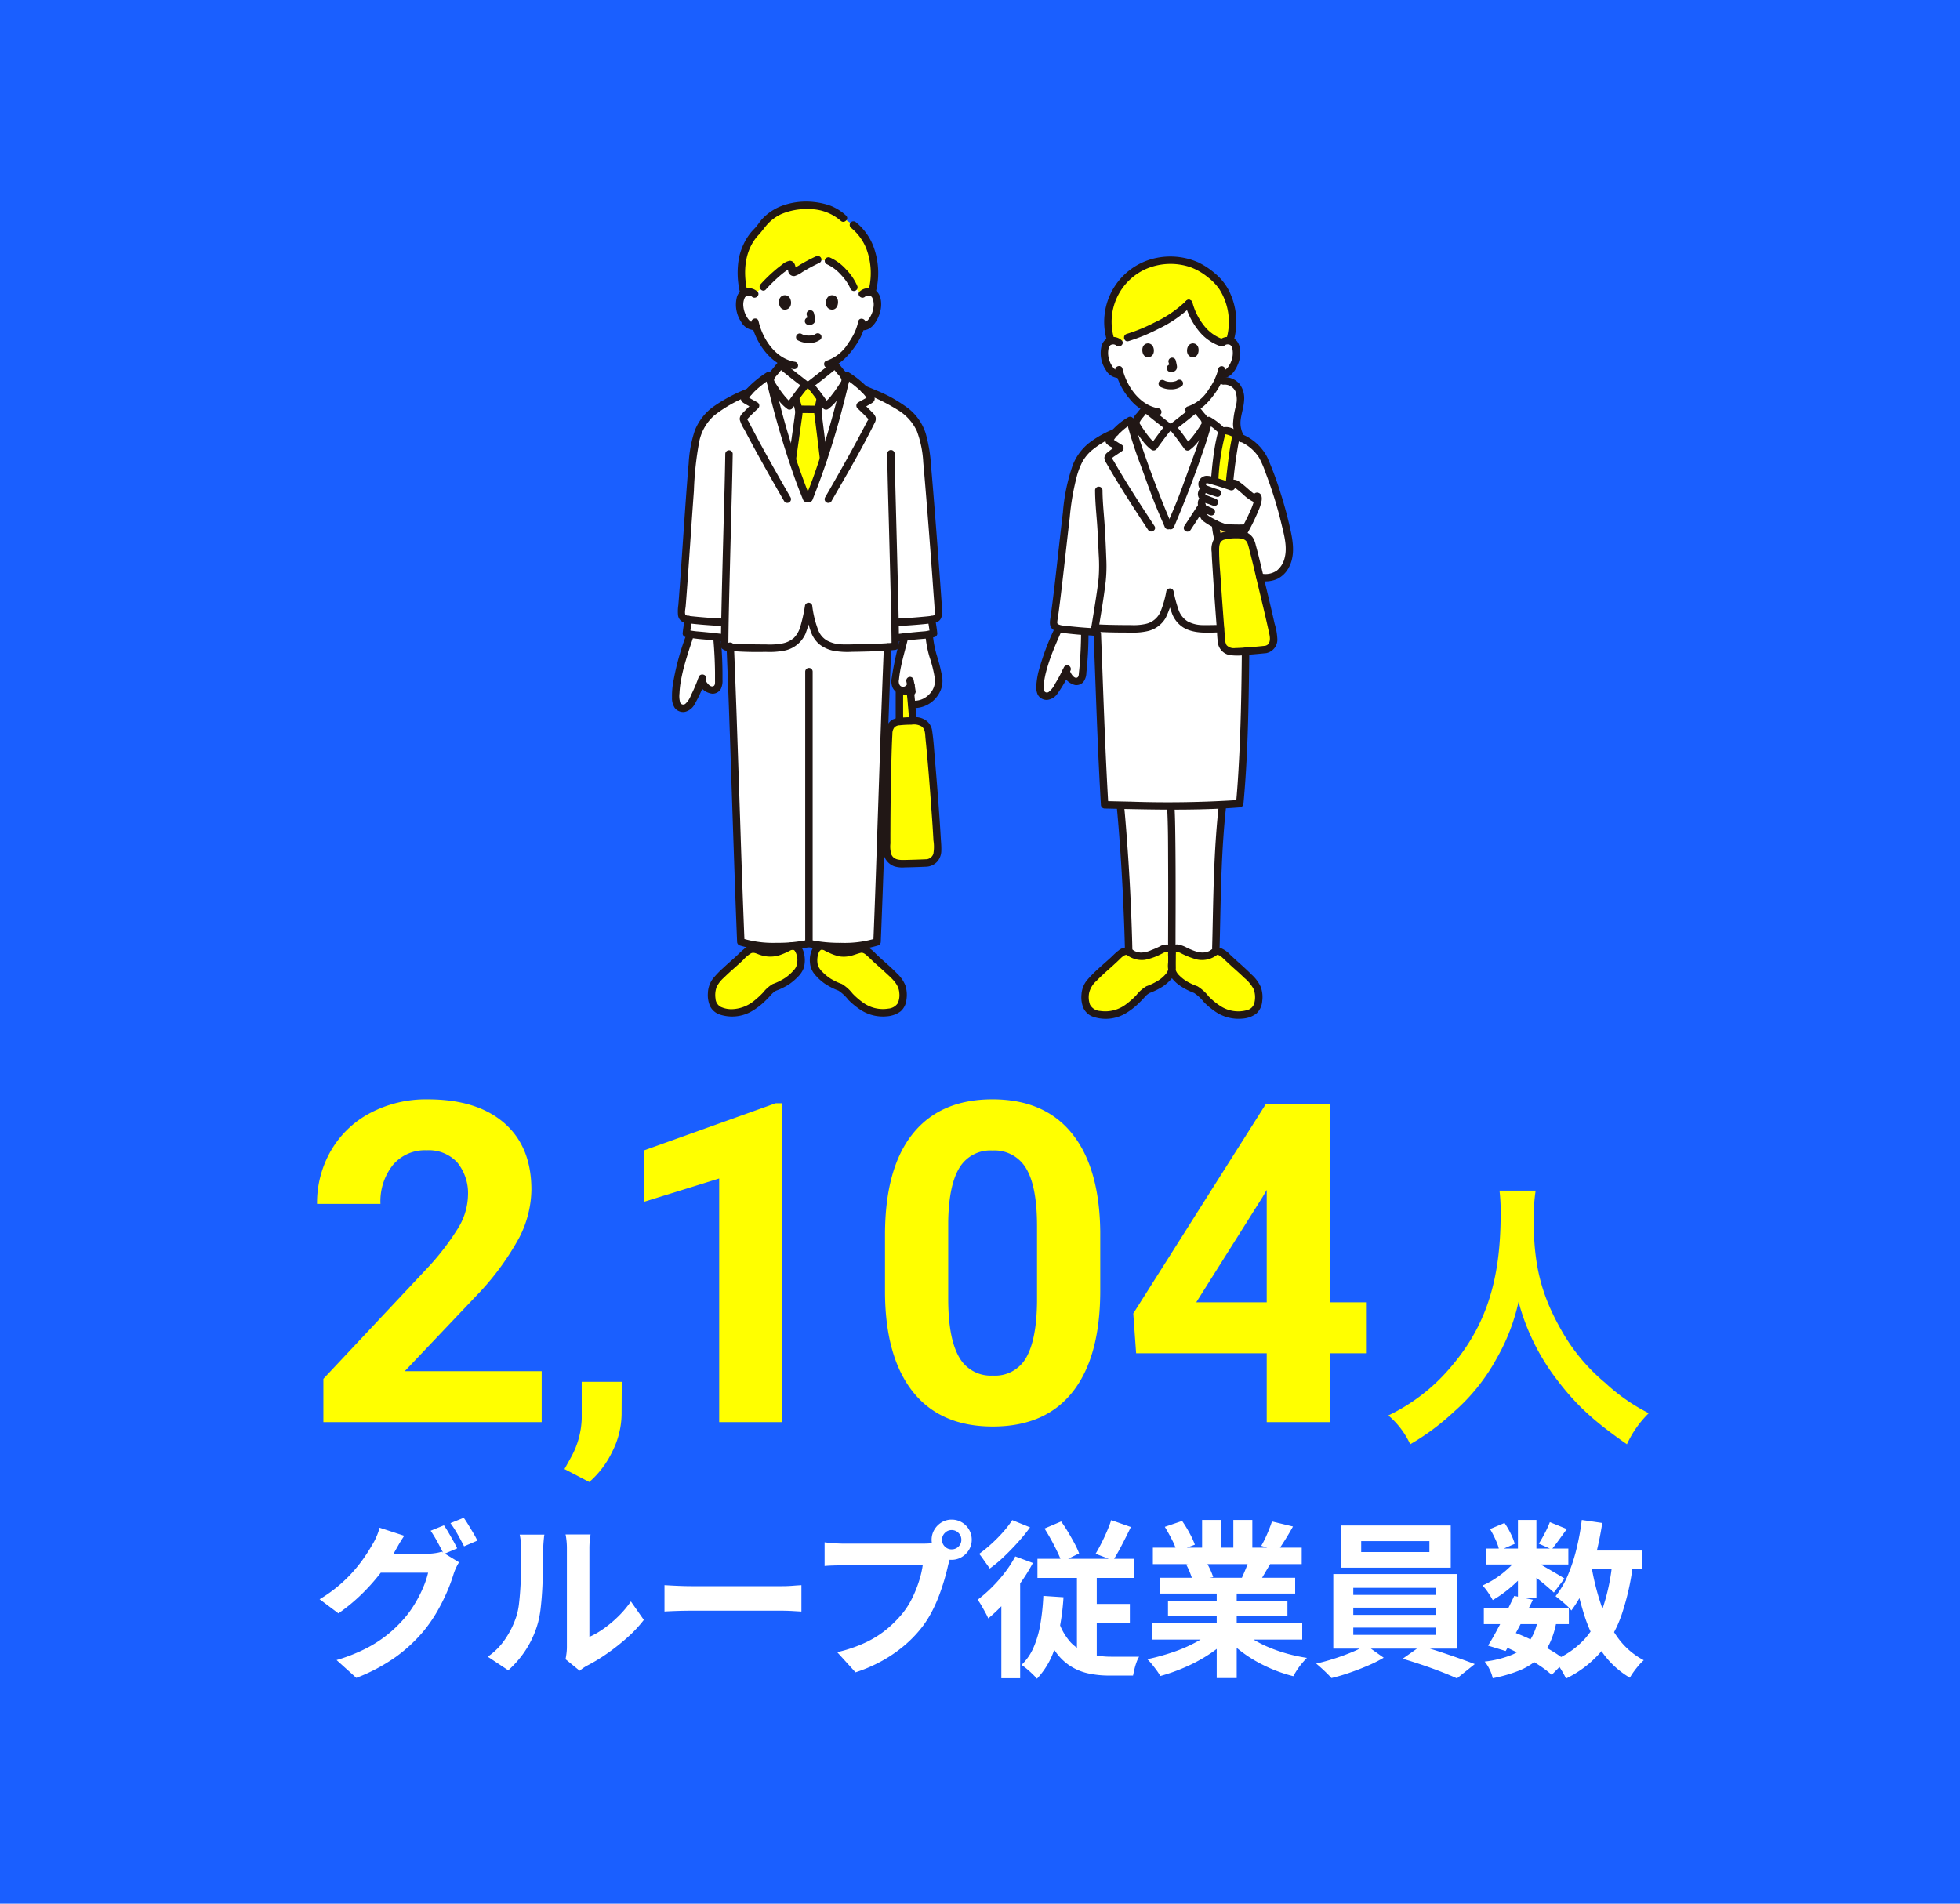 <svg xmlns="http://www.w3.org/2000/svg" width="350" height="340" viewBox="0 0 350 340">
  <g id="グループ_6261" data-name="グループ 6261" transform="translate(-4550 -8168)">
    <path id="d16c482b62645e0258b816dc64bad1c0" d="M0,0H350V340H0Z" transform="translate(4550 8168)" fill="#1a5fff"/>
    <path id="パス_10800" data-name="パス 10800" d="M-78.27,0h-38.984V-7.734l18.4-19.609A45.389,45.389,0,0,0-93.25-34.57a11.61,11.61,0,0,0,1.816-5.859,8.688,8.688,0,0,0-1.914-5.957,6.909,6.909,0,0,0-5.469-2.168,7.452,7.452,0,0,0-6.035,2.637,10.444,10.444,0,0,0-2.207,6.934h-11.328a18.646,18.646,0,0,1,2.48-9.492,17.482,17.482,0,0,1,7.012-6.738,21.312,21.312,0,0,1,10.273-2.441q8.789,0,13.652,4.219t4.863,11.914a19.123,19.123,0,0,1-2.187,8.594,47.757,47.757,0,0,1-7.5,10.2L-102.723-9.1H-78.27Zm8.5,10.693L-74.2,8.379l1.055-1.9A15.222,15.222,0,0,0-71.121-.645V-7.207h7.148L-64-1.348a15.221,15.221,0,0,1-1.641,6.563A16.823,16.823,0,0,1-69.773,10.693ZM-35.285,0H-46.574V-43.516l-13.477,4.18v-9.18L-36.5-56.953h1.211ZM21.473-23.516q0,11.8-4.883,18.047T2.293.781q-9.3,0-14.219-6.133T-16.965-22.93V-33.4q0-11.914,4.941-18.086T2.215-57.656q9.3,0,14.219,6.113t5.039,17.559ZM10.184-35q0-7.07-1.934-10.293a6.536,6.536,0,0,0-6.035-3.223,6.42,6.42,0,0,0-5.879,3.066q-1.895,3.066-2.012,9.59v13.828q0,6.953,1.895,10.332A6.449,6.449,0,0,0,2.293-8.32,6.341,6.341,0,0,0,8.27-11.562q1.836-3.242,1.914-9.922Zm52.3,13.594h6.445v9.1H62.488V0H51.2V-12.3H27.879l-.508-7.109L51.082-56.875H62.488Zm-23.867,0H51.2V-41.484L50.457-40.2ZM92.771-41.35a32.706,32.706,0,0,1,.2,4.2c0,12-2.7,20.2-9.15,27.6a33.33,33.33,0,0,1-10.9,8.35,14.958,14.958,0,0,1,3.9,5.15,42.172,42.172,0,0,0,7.75-5.75,34.811,34.811,0,0,0,7.7-9.6,35.778,35.778,0,0,0,3.9-10.1,39.529,39.529,0,0,0,6.65,13.65c3.55,4.7,6.6,7.55,12.7,11.8a18.6,18.6,0,0,1,3.9-5.55,33.3,33.3,0,0,1-7.75-5.4,33.514,33.514,0,0,1-7.9-9.5c-3.6-6.35-4.9-11.65-4.9-19.7a33.08,33.08,0,0,1,.35-5.15Z" transform="translate(4725 8422)" fill="#ff0"/>
    <path id="パス_10801" data-name="パス 10801" d="M-95.73-24.57q.39.54.825,1.29t.855,1.5q.42.75.69,1.32l-2.4,1.02q-.45-.93-1.1-2.115A23.071,23.071,0,0,0-98.1-23.61Zm3.54-1.35q.39.54.855,1.305t.9,1.5a12.735,12.735,0,0,1,.675,1.275l-2.37,1.02q-.48-.96-1.14-2.13a18.591,18.591,0,0,0-1.29-2.01Zm-.84,7.95a8.309,8.309,0,0,0-.54,1,9.8,9.8,0,0,0-.45,1.155A28.526,28.526,0,0,1-95.13-12.8,34.366,34.366,0,0,1-96.87-9.3a26.017,26.017,0,0,1-2.4,3.51,27.57,27.57,0,0,1-5,4.68,31.917,31.917,0,0,1-7.1,3.78L-114.9-.51a31.066,31.066,0,0,0,5.28-2.085A22.467,22.467,0,0,0-105.75-5.1a23.435,23.435,0,0,0,2.94-2.85,18.616,18.616,0,0,0,1.9-2.64,22.669,22.669,0,0,0,1.5-2.94,15.14,15.14,0,0,0,.855-2.58h-10.11l1.38-3.39h8.55a9.66,9.66,0,0,0,1.425-.105,8,8,0,0,0,1.185-.255Zm-9.78-4.74q-.54.78-1.05,1.68t-.78,1.38a31.468,31.468,0,0,1-2.52,3.735,35.485,35.485,0,0,1-3.375,3.75A32.188,32.188,0,0,1-114.57-8.85l-3.36-2.52a25.976,25.976,0,0,0,3.48-2.49,25.484,25.484,0,0,0,2.61-2.565,26.861,26.861,0,0,0,1.92-2.46q.81-1.185,1.35-2.145a9.933,9.933,0,0,0,.765-1.455,9.86,9.86,0,0,0,.585-1.665ZM-74.01-.66q.09-.45.165-1.035A9.309,9.309,0,0,0-73.77-2.88V-20.37a12.956,12.956,0,0,0-.105-1.77,7.033,7.033,0,0,0-.135-.81h4.47a6.781,6.781,0,0,0-.12.825,15.483,15.483,0,0,0-.09,1.785V-4.65A14.792,14.792,0,0,0-67.2-6.12,21.226,21.226,0,0,0-64.6-8.3,18,18,0,0,0-62.34-10.98l2.31,3.3A22.464,22.464,0,0,1-63.015-4.5,38.276,38.276,0,0,1-66.63-1.65,30.885,30.885,0,0,1-70.2.51,7.241,7.241,0,0,0-70.98,1q-.3.225-.51.4ZM-87.9-1.11a11.928,11.928,0,0,0,3.24-3.33A16.076,16.076,0,0,0-82.8-8.28a12.2,12.2,0,0,0,.495-2.445q.165-1.455.255-3.12t.1-3.3q.015-1.635.015-3.015A13.629,13.629,0,0,0-82-21.7q-.075-.645-.195-1.215h4.41a2.618,2.618,0,0,0-.075.5q-.045.435-.09,1.02T-78-20.19q0,1.32-.03,3.075t-.12,3.585q-.09,1.83-.27,3.465A19.462,19.462,0,0,1-78.9-7.29a17.367,17.367,0,0,1-2.055,4.725A17.965,17.965,0,0,1-84.24,1.32Zm31.56-12.78,1.38.075q.84.045,1.755.075t1.695.03H-35.4q1.05,0,1.98-.075t1.53-.1v4.71l-1.53-.09q-1.02-.06-1.98-.06H-51.51q-1.29,0-2.64.045t-2.19.1Zm49.56-8.1a1.627,1.627,0,0,0,.51,1.215,1.667,1.667,0,0,0,1.2.495,1.7,1.7,0,0,0,1.23-.495,1.627,1.627,0,0,0,.51-1.215,1.676,1.676,0,0,0-.51-1.23,1.676,1.676,0,0,0-1.23-.51,1.642,1.642,0,0,0-1.2.51A1.676,1.676,0,0,0-6.78-21.99Zm-1.86,0a3.462,3.462,0,0,1,.495-1.815A3.707,3.707,0,0,1-6.84-25.11a3.409,3.409,0,0,1,1.77-.48,3.544,3.544,0,0,1,1.815.48,3.551,3.551,0,0,1,1.3,1.305,3.544,3.544,0,0,1,.48,1.815,3.409,3.409,0,0,1-.48,1.77,3.707,3.707,0,0,1-1.3,1.305,3.462,3.462,0,0,1-1.815.5,3.331,3.331,0,0,1-1.77-.5A3.879,3.879,0,0,1-8.145-20.22,3.331,3.331,0,0,1-8.64-21.99Zm3.63,2.37a5.076,5.076,0,0,0-.36,1q-.15.585-.3,1.065-.24,1.11-.63,2.475t-.93,2.835A26.494,26.494,0,0,1-8.505-9.33a19.348,19.348,0,0,1-1.665,2.7,21.6,21.6,0,0,1-3.15,3.36A24.82,24.82,0,0,1-17.34-.45a26.528,26.528,0,0,1-4.89,2.13l-3.27-3.6a25.42,25.42,0,0,0,5.16-1.77,18.128,18.128,0,0,0,3.765-2.4A20.794,20.794,0,0,0-13.74-8.97a14.674,14.674,0,0,0,1.695-2.73,22.112,22.112,0,0,0,1.17-2.955,17.378,17.378,0,0,0,.645-2.775H-24.18q-1.05,0-2.025.03t-1.545.09v-4.23q.45.06,1.095.12t1.32.09q.675.03,1.155.03h13.89q.45,0,1.1-.03a5.148,5.148,0,0,0,1.245-.21ZM11.52-24l2.97-1.26q.63.87,1.245,1.9t1.14,2.01A14.281,14.281,0,0,1,17.7-19.56l-3.12,1.53a19.989,19.989,0,0,0-.8-1.875q-.495-1.035-1.08-2.1T11.52-24Zm11.91-1.5,3.51,1.23q-.78,1.62-1.605,3.21T23.76-18.3l-3.12-1.2q.48-.78,1.005-1.815T22.65-23.46Q23.13-24.57,23.43-25.5ZM10.26-18.6H27.54v3.42H10.26Zm8.73,8.07h7.77V-7.2H18.99Zm-5.1,2.58A10.448,10.448,0,0,0,16.2-3.66a7.5,7.5,0,0,0,3.285,2.01,13.871,13.871,0,0,0,3.915.54h5.01a5.641,5.641,0,0,0-.465,1.005,10.752,10.752,0,0,0-.375,1.26q-.15.645-.24,1.1H23.1a17.463,17.463,0,0,1-3.84-.4A9.86,9.86,0,0,1,15.945.435a9.685,9.685,0,0,1-2.7-2.805A17.65,17.65,0,0,1,11.22-6.93Zm3.42-9.48h3.54v18L17.31-1.26Zm-6,5.46,3.6.24A42.2,42.2,0,0,1,13.545-3.3,14.149,14.149,0,0,1,10.17,2.82,10.109,10.109,0,0,0,9.4,2.01Q8.91,1.53,8.37,1.08A9.937,9.937,0,0,0,7.41.36a9.665,9.665,0,0,0,2.19-3.2,18.129,18.129,0,0,0,1.2-4.2A41.328,41.328,0,0,0,11.31-11.97ZM6.3-19.02l3.15,1.17a33.083,33.083,0,0,1-2.265,3.63A37.7,37.7,0,0,1,4.41-10.77,27.38,27.38,0,0,1,1.47-7.95a8.946,8.946,0,0,0-.5-1.02Q.63-9.6.255-10.245A9.886,9.886,0,0,0-.42-11.28a25.981,25.981,0,0,0,2.505-2.19,25.964,25.964,0,0,0,2.34-2.655A20.621,20.621,0,0,0,6.3-19.02ZM5.76-25.5l3.18,1.29a31.54,31.54,0,0,1-2.145,2.64Q5.58-20.22,4.29-18.99a23.585,23.585,0,0,1-2.55,2.13q-.24-.36-.585-.84t-.69-.975a8.344,8.344,0,0,0-.615-.8,25.719,25.719,0,0,0,2.2-1.8,26.334,26.334,0,0,0,2.1-2.13A17.325,17.325,0,0,0,5.76-25.5ZM3.81-12.54,6.87-15.6l.3.12V2.73H3.81Zm26.97,5.4H57.54v2.97H30.78Zm.09-13.44H57.45v2.94H30.87Zm1.23,5.37H56.28v2.82H32.1Zm1.47,4.14H54.9v2.61H33.57Zm8.7-2.73h3.57V2.7H42.27ZM39.66-25.53h3.36v6.36H39.66Zm5.58,0h3.39v6.15H45.24ZM41.61-5.82l2.85,1.29a18.2,18.2,0,0,1-3.4,2.895A27.907,27.907,0,0,1,36.78.7,32.715,32.715,0,0,1,32.19,2.34a8.642,8.642,0,0,0-.645-1.005Q31.14.78,30.7.24a8.4,8.4,0,0,0-.825-.9,40.939,40.939,0,0,0,4.485-1.23A26.257,26.257,0,0,0,38.49-3.66,15.18,15.18,0,0,0,41.61-5.82Zm4.95-.09a12.937,12.937,0,0,0,2.22,1.7,20.3,20.3,0,0,0,2.835,1.44,27.883,27.883,0,0,0,3.27,1.125A29.774,29.774,0,0,0,58.38-.9q-.42.42-.885.975a12.671,12.671,0,0,0-.87,1.17q-.405.615-.675,1.125a25.929,25.929,0,0,1-3.525-1.155A27.018,27.018,0,0,1,49.14-.39,23.1,23.1,0,0,1,46.2-2.4a17.09,17.09,0,0,1-2.43-2.37Zm5.58-19.35,3.75.9q-.69,1.23-1.41,2.385T53.16-20.01l-2.94-.9q.36-.6.72-1.365t.675-1.56Q51.93-24.63,52.14-25.26Zm-3.96,6.42,3.81.9q-.63,1.05-1.2,2.025T49.77-14.25l-3.06-.84q.39-.84.81-1.875A18.75,18.75,0,0,0,48.18-18.84ZM33-24.3l3.09-1.05A21.2,21.2,0,0,1,37.41-23.2a14.294,14.294,0,0,1,.96,2.085l-3.24,1.2a11.125,11.125,0,0,0-.87-2.13Q33.63-23.28,33-24.3Zm3.81,6.72,3.51-.57a14.317,14.317,0,0,1,.765,1.425,10.27,10.27,0,0,1,.555,1.4l-3.66.63a13.167,13.167,0,0,0-.48-1.41A11.309,11.309,0,0,0,36.81-17.58Zm31.26-4.17v1.95H80.25v-1.95Zm-3.63-2.79H84.06v7.53H64.44ZM66.66-9.87v1.29H81.39V-9.87Zm0,3.57v1.29H81.39V-6.3Zm0-7.11v1.26H81.39v-1.26Zm-3.57-2.46H85.14V-2.55H63.09ZM68.91-3.18,72.09-.93A23.566,23.566,0,0,1,69.285.48q-1.6.69-3.3,1.275A33.3,33.3,0,0,1,62.76,2.7q-.51-.57-1.305-1.32T60.03.12q1.59-.36,3.27-.9t3.18-1.17A15.962,15.962,0,0,0,68.91-3.18ZM75.48-.75,78.66-3q1.59.39,3.36.975t3.435,1.17Q87.12-.27,88.35.21L85.17,2.76Q84,2.22,82.335,1.575T78.885.33Q77.1-.27,75.48-.75ZM89.97-9.84h15.18v2.91H89.97Zm.36-10.59h14.73v2.85H90.33Zm5.07,8.46,3.33.69q-.75,1.56-1.6,3.21T95.43-4.875Q94.59-3.33,93.87-2.13l-3.15-.96q.72-1.14,1.545-2.67t1.65-3.165Q94.74-10.56,95.4-11.97Zm4.23,4.14,3.33.3a15.465,15.465,0,0,1-1.245,4.065,8.954,8.954,0,0,1-2.19,2.88,11.805,11.805,0,0,1-3.315,1.98A25.827,25.827,0,0,1,91.56,2.73a6.385,6.385,0,0,0-.57-1.59,7.164,7.164,0,0,0-.87-1.38,18.52,18.52,0,0,0,4.905-1.23A7.207,7.207,0,0,0,98.07-3.84,9.7,9.7,0,0,0,99.63-7.83Zm2.13-17.31,3.03,1.23q-.72.99-1.425,1.965T102.09-20.28L99.78-21.3q.51-.78,1.08-1.875A18.681,18.681,0,0,0,101.76-25.14Zm-5.7-.39h3.3v13.98h-3.3Zm-4.98,1.62,2.58-1.08a13.068,13.068,0,0,1,1.11,1.89,10.656,10.656,0,0,1,.72,1.83l-2.76,1.2a8.854,8.854,0,0,0-.63-1.86A18.271,18.271,0,0,0,91.08-23.91Zm5.07,4.89,2.31,1.41a13.547,13.547,0,0,1-1.875,2.4,24.8,24.8,0,0,1-2.46,2.235A20.6,20.6,0,0,1,91.56-11.22a15.052,15.052,0,0,0-.825-1.35,8.514,8.514,0,0,0-1.005-1.26,14.708,14.708,0,0,0,2.43-1.335,17.714,17.714,0,0,0,2.3-1.83A10.177,10.177,0,0,0,96.15-19.02Zm2.91.87q.42.21,1.155.63t1.59.915q.855.495,1.56.915t1,.63l-1.89,2.49q-.42-.39-1.08-.96T99.99-14.7q-.75-.6-1.44-1.14t-1.2-.87Zm8.07-1.92h11.04v3.33H107.13Zm.33-5.46,3.66.54q-.48,3.09-1.23,5.985a35.924,35.924,0,0,1-1.815,5.34,20.924,20.924,0,0,1-2.475,4.3,6.9,6.9,0,0,0-.78-.84q-.51-.48-1.08-.945t-.96-.765a15.6,15.6,0,0,0,2.175-3.7A30.936,30.936,0,0,0,106.5-20.3,43.638,43.638,0,0,0,107.46-25.53Zm5.46,7.5,3.69.36a44.72,44.72,0,0,1-2.025,9.03,20.9,20.9,0,0,1-3.765,6.72,19.328,19.328,0,0,1-6.18,4.71,10.755,10.755,0,0,0-.54-1.05q-.36-.63-.78-1.245a6.885,6.885,0,0,0-.78-.975,15.573,15.573,0,0,0,5.535-3.9,16.656,16.656,0,0,0,3.255-5.805A36.33,36.33,0,0,0,112.92-18.03Zm-3.75.63a44.526,44.526,0,0,0,1.77,7.11,21.5,21.5,0,0,0,3,5.85,13.43,13.43,0,0,0,4.59,3.96,8.176,8.176,0,0,0-.87.885q-.48.555-.915,1.155a11.407,11.407,0,0,0-.7,1.08,15.771,15.771,0,0,1-5-4.65,24.889,24.889,0,0,1-3.165-6.615,59.653,59.653,0,0,1-1.95-8.235ZM93.36-3.06l1.92-2.43a37.2,37.2,0,0,1,3.525,1.53q1.755.87,3.27,1.785A21.509,21.509,0,0,1,104.61-.42l-2.52,2.55A19.682,19.682,0,0,0,99.75.36q-1.41-.93-3.06-1.815T93.36-3.06Z" transform="translate(4725 8465)" fill="#fff"/>
    <g id="_12502" data-name="12502" transform="translate(4669.997 8203.999)">
      <path id="パス_9487" data-name="パス 9487" d="M202.314,237.3l.1-.209a2.481,2.481,0,0,0,1.611,1.788,1.081,1.081,0,0,0,.8-.155,1.273,1.273,0,0,0,.469-.8,69.221,69.221,0,0,0,.453-7.4s0-.211.005-.559c-1.407-.108-2.913-.26-3.968-.382a3.76,3.76,0,0,1-.7-.139l-.077.173c-1.3,2.924-3.157,7.078-3.257,10.274a1.457,1.457,0,0,0,.718,1.556,1.317,1.317,0,0,0,1.306-.181,3.589,3.589,0,0,0,.89-1.05,25.938,25.938,0,0,0,1.648-2.915Z" transform="translate(-132.036 -153.195)" fill="#fff"/>
      <path id="パス_9488" data-name="パス 9488" d="M242.4,348.4c-.221-7.579-.748-16.7-1.41-23.816,0,0-.006-.113-.016-.288,2.706.06,6.266.133,7.8.133,4.774,0,7.806-.058,10.445-.2-1.007,8.85-1,18.384-1.215,26.129a3.642,3.642,0,0,1-3.38.8,20.743,20.743,0,0,1-2.661-1.084,1.58,1.58,0,0,0-.964-.231c-.591.122-.823.274-.823.878h-.013c0-.6-.233-.755-.823-.878a1.58,1.58,0,0,0-.964.231,20.744,20.744,0,0,1-2.661,1.084,3.643,3.643,0,0,1-3.265-.7Q242.434,349.451,242.4,348.4Z" transform="translate(-160.899 -216.488)" fill="#fff"/>
      <path id="パス_9489" data-name="パス 9489" d="M253.557,132.223c-1.168-2.741-1.731-3.951-2.74-6.779-1.243-3.482-2.782-7.311-3.779-10.936l.774-.311a1.329,1.329,0,0,1,.288-1.19c.42-.486.948-1.189,1.377-1.668.182.148,3.9,3.077,4.179,3.276h.654c.282-.2,4-3.129,4.179-3.276.429.48.957,1.183,1.377,1.668a1.329,1.329,0,0,1,.288,1.19l.366.212c-1,3.653-2.551,7.521-3.805,11.034-1.009,2.828-1.572,4.038-2.74,6.779Z" transform="translate(-164.946 -74.341)" fill="#fff"/>
      <path id="パス_9490" data-name="パス 9490" d="M253.357,59.208a1.462,1.462,0,0,1,1.057-.387,1.357,1.357,0,0,1,1.22.678,4.058,4.058,0,0,1,.119,2.862,4.419,4.419,0,0,1-1.3,2.1,1.613,1.613,0,0,1-1.243.359l-.086-.014c-.147.429-.332.811-.394,1A11.77,11.77,0,0,1,248.69,70.7v.273c-.182.148-3.9,3.077-4.179,3.276h-.654c-.282-.2-4-3.129-4.179-3.276v-.222A9.572,9.572,0,0,1,237.22,68.6a10.992,10.992,0,0,1-2.045-3.792,1.592,1.592,0,0,1-1.313-.345,4.419,4.419,0,0,1-1.3-2.1,4.058,4.058,0,0,1,.119-2.862,1.357,1.357,0,0,1,1.221-.678,1.462,1.462,0,0,1,1.058.387s-1.705-8.328,8.942-8.328S253.357,59.208,253.357,59.208Z" transform="translate(-155.147 -33.972)" fill="#fff"/>
      <path id="パス_9491" data-name="パス 9491" d="M284.043,98.26a12.259,12.259,0,0,0,1.078-1.817l1.015-.037a2.831,2.831,0,0,1,2.28.9,4.019,4.019,0,0,1,.631,3.326,19.1,19.1,0,0,0-.565,3.447,4.931,4.931,0,0,0,.748,2.517c-1.062-.437-2.433-.841-3.319-1.206a8.268,8.268,0,0,0-3.271-2.242,1.215,1.215,0,0,0-.085-.112c-.42-.486-.948-1.189-1.377-1.668l-.16-.184A9.709,9.709,0,0,0,284.043,98.26Z" transform="translate(-187.636 -64.365)" fill="#fff"/>
      <path id="パス_9492" data-name="パス 9492" d="M229.513,243.023c-.471-9.271-.727-17.9-1.042-25.668,0,0-.018-.435-.043-1.037,2.3.133,6.28.15,7.313.122a5.884,5.884,0,0,0,3.492-1.176,6.161,6.161,0,0,0,1.625-3.021c.2-.655.429-1.618.578-2.359a22.277,22.277,0,0,0,.578,2.359,6.129,6.129,0,0,0,1.622,3.021,5.884,5.884,0,0,0,3.492,1.176c1.06.028,5.481-.043,7.833-.2v.772c-.029,6.872-.139,20.859-1.055,30.665-3.557.286-6.826.407-13.509.4-2.2,0-8.6-.152-10.62-.2Q229.634,245.425,229.513,243.023Z" transform="translate(-152.52 -140.14)" fill="#fff"/>
      <path id="パス_9493" data-name="パス 9493" d="M232.141,119.8c.216-.72.413-1.435.587-2.139a11.757,11.757,0,0,1,2.45,1.923c1.122.462,3.024.988,4.1,1.557a7.965,7.965,0,0,1,1.891,1.329,7.4,7.4,0,0,1,1.529,2.24,73.346,73.346,0,0,1,4,12.624,12.358,12.358,0,0,1,.383,4.389,4.229,4.229,0,0,1-5.94,3.7l-2.813-.557c.089,1.764.987,6.563,1.582,9.751-2.12.189-7.244.275-8.4.245a5.884,5.884,0,0,1-3.492-1.176,6.129,6.129,0,0,1-1.622-3.021,22.269,22.269,0,0,1-.578-2.359c-.15.741-.375,1.7-.578,2.359a6.161,6.161,0,0,1-1.625,3.021,5.884,5.884,0,0,1-3.492,1.176c-1.093.03-5.479.01-7.692-.146-.041.249-.08.489-.117.716-1.741-.083-4.158-.317-5.661-.491-.428-.05-1.69-.213-1.613-1.247.9-6.193,1.994-17.445,2.708-22.459a20.971,20.971,0,0,1,2.05-6.855c1.493-2.267,3.591-3.437,6.258-4.584a11.984,11.984,0,0,1,2.658-2.137c.969,3.933,2.692,8.179,4.058,12,1.067,2.991,1.635,4.172,2.948,7.268,1.314-3.1,1.882-4.277,2.949-7.268C229.792,126.522,231.154,123.1,232.141,119.8Z" transform="translate(-136.903 -78.56)" fill="#fff"/>
      <path id="パス_9494" data-name="パス 9494" d="M284.76,154.306a1.239,1.239,0,0,1-.137-.332c-.143-.539-.04-.867.582-1.178a1.965,1.965,0,0,1-.235-.129.8.8,0,0,1-.387-.756,1.146,1.146,0,0,1,.222-.5c.113-.138.28-.181.556-.288l-.126-.049a.94.94,0,0,1-.537-1.133.977.977,0,0,1,1.159-.511c1.278.325,2.319.665,3.759,1.149.347-.8.956-.488,1.383-.183,1.251.894,1.937,1.751,2.837,2.247,1.939-1.31.076,2.8-1.342,5.443l-.131,0a23.8,23.8,0,0,1-3.688-.116,12.067,12.067,0,0,1-2.907-1.348,2.461,2.461,0,0,1-.7-.546.644.644,0,0,1-.125-.627,1,1,0,0,1,.561-.646c-.129-.057-.249-.11-.356-.16A.86.86,0,0,1,284.76,154.306Z" transform="translate(-190.004 -99.752)" fill="#fff"/>
      <path id="パス_9495" data-name="パス 9495" d="M59.536,91.346h-.352c-.3-.215-4.3-3.367-4.5-3.526-.462.516-1.03,1.273-1.482,1.8a1.513,1.513,0,0,0-.348,1.142c1.006,4.315,2.27,8.852,3.622,13.007,1.141,3.506,1.478,4.576,3.055,8.44,1.579-3.865,1.915-4.936,3.057-8.44,1.353-4.154,2.617-8.693,3.622-13.007a1.513,1.513,0,0,0-.348-1.142c-.452-.523-1.021-1.28-1.482-1.8-.2.159-4.194,3.311-4.5,3.526Z" transform="translate(-35.284 -58.637)" fill="#fff"/>
      <path id="パス_9496" data-name="パス 9496" d="M4.066,234.188c-1.017,3.061-2.234,7-2.047,9.992.045.718.225,1.289.9,1.545a1.372,1.372,0,0,0,1.338-.316,3.732,3.732,0,0,0,.82-1.176,26.727,26.727,0,0,0,1.511-3.412,2.588,2.588,0,0,0,1.846,1.7,1.13,1.13,0,0,0,.82-.239,1.326,1.326,0,0,0,.409-.875,72.209,72.209,0,0,0-.253-7.728s-.02-.238-.052-.608c-1.478-.164-2.68-.286-3.869-.376a7.532,7.532,0,0,1-.878-.127C4.442,233.068,4.258,233.612,4.066,234.188Z" transform="translate(-1.333 -155.285)" fill="#fff"/>
      <path id="パス_9497" data-name="パス 9497" d="M126.176,234.507c.257,1.334.676,2.527,1.084,4.141a8.007,8.007,0,0,1,.392,2.8,4.271,4.271,0,0,1-1.06,2.167c-.827,1.063-3.17,2.064-4.4,1.253v-2.532a1.619,1.619,0,0,1-.9.323,1.478,1.478,0,0,1-1.422-1.575,48.574,48.574,0,0,1,1.7-8.008c1.356-.146,2.479-.259,3.592-.342a7.793,7.793,0,0,0,.785-.11A13.61,13.61,0,0,0,126.176,234.507Z" transform="translate(-80.033 -155.321)" fill="#fff"/>
      <path id="パス_9498" data-name="パス 9498" d="M125.531,224.778c-1.719.184-3.925.344-5.71.41.019,1.008.033,1.942.045,2.78.6-.066,1.155-.133,1.671-.191,1.356-.146,2.479-.259,3.592-.342a7.74,7.74,0,0,0,.781-.11c.269-.053.535-.11.8-.166a23.929,23.929,0,0,0-.366-2.471c-.121.014-.239.025-.346.038Z" transform="translate(-80.003 -150.025)" fill="#fff"/>
      <path id="パス_9499" data-name="パス 9499" d="M8.915,224.78l-.469-.052c-.107-.013-.225-.023-.345-.037a23.487,23.487,0,0,0-.366,2.471,12.544,12.544,0,0,0,1.58.273c1.543.116,3.107.287,5.265.534.011-.837.026-1.771.045-2.779C12.841,225.124,10.634,224.963,8.915,224.78Z" transform="translate(-5.163 -150.026)" fill="#fff"/>
      <path id="パス_9500" data-name="パス 9500" d="M32.933,270.461c-.561-15.142-.953-29.686-1.608-45.591,2.3.162,6.906.182,8.049.152a6.133,6.133,0,0,0,3.64-1.226,6.394,6.394,0,0,0,1.692-3.147c.214-.683.447-2.309.6-3.081.145.773.39,2.4.6,3.081A6.388,6.388,0,0,0,47.6,223.8a6.137,6.137,0,0,0,3.64,1.226c1.106.029,5.723-.045,8.17-.208-.758,18.373-1.16,34.924-1.881,52.679a20.137,20.137,0,0,1-5.529.854,36.506,36.506,0,0,1-6.631-.575,36.6,36.6,0,0,1-6.638.573,20.089,20.089,0,0,1-5.53-.853Q33.062,273.948,32.933,270.461Z" transform="translate(-20.914 -145.27)" fill="#fff"/>
      <path id="パス_9501" data-name="パス 9501" d="M19.524,94.259c.429-.32.837-.6,1.18-.82,1.042,4.628,2.4,9.577,3.87,14.078,1.141,3.506,1.478,4.577,3.055,8.442,1.579-3.865,1.915-4.936,3.057-8.44,1.465-4.5,2.827-9.449,3.87-14.078a20.2,20.2,0,0,1,3.149,2.5c3.989,1.608,7.2,3.21,8.928,5.363,1.411,1.763,1.931,4.054,2.264,7.547.526,5.519,1.79,22.391,2.06,26.669a1.879,1.879,0,0,1-.223,1.157c-.292.342-.912.366-1.358.417-1.771.2-4.226.389-6.178.462.031,1.64.051,3.082.058,4.237l-.254.036c-1.692.239-7.977.351-9.292.316a6.132,6.132,0,0,1-3.64-1.226,6.394,6.394,0,0,1-1.692-3.147c-.213-.683-.459-2.308-.6-3.081-.156.772-.389,2.4-.6,3.081a6.388,6.388,0,0,1-1.692,3.147,6.137,6.137,0,0,1-3.64,1.226c-1.357.036-7.6,0-9.057-.259.006-1.17.027-2.646.058-4.329-1.952-.073-4.407-.258-6.178-.462-.447-.052-1.066-.075-1.358-.417a1.783,1.783,0,0,1-.222-1.157c.416-4.382,1.441-21.15,1.967-26.669.332-3.494.853-5.782,2.264-7.547,1.559-1.949,4.341-3.447,7.813-4.9A16.249,16.249,0,0,1,19.524,94.259Z" transform="translate(-3.379 -62.389)" fill="#fff"/>
      <path id="パス_9502" data-name="パス 9502" d="M42.541,26.889A7.886,7.886,0,0,0,39.025,33.5a1.5,1.5,0,0,0-1.088-.4,1.4,1.4,0,0,0-1.254.7,4.174,4.174,0,0,0-.122,2.943A4.543,4.543,0,0,0,37.9,38.9a1.628,1.628,0,0,0,1.384.347,11.439,11.439,0,0,0,2.171,4.1,8.889,8.889,0,0,0,2.621,2.231v.891c-1.943-1.527,3.738,2.957,4.1,3.216h.7c.362-.257,6-4.711,4.12-3.232v-.738c2.354-1.137,4.232-4.364,4.565-5.268A9.65,9.65,0,0,0,58,39.253l.123.021A1.657,1.657,0,0,0,59.4,38.9a4.543,4.543,0,0,0,1.334-2.164,4.174,4.174,0,0,0-.122-2.943,1.4,1.4,0,0,0-1.254-.7,1.5,1.5,0,0,0-1.088.4s.1-8.075-9.749-8.075A11.025,11.025,0,0,0,42.541,26.889Z" transform="translate(-24.271 -16.974)" fill="#fff"/>
      <path id="パス_9503" data-name="パス 9503" d="M294.244,132.961l-.018-.138c.145-1.569.255-2.538.569-5.081.116-.943.339-2.262.606-3.487.051-.235-.023-.6-.245-.7a9.132,9.132,0,0,0-1.546-.49.617.617,0,0,0-.708.432,23.607,23.607,0,0,0-.824,4.013c-.212,1.514-.319,2.529-.463,4.564v.049C292.447,132.364,293.254,132.629,294.244,132.961Z" transform="translate(-194.711 -82.165)" fill="#ff0"/>
      <path id="パス_9504" data-name="パス 9504" d="M293.682,173.915a8.54,8.54,0,0,1-1.614-.64v.066a15.082,15.082,0,0,0,.432,2.592l.012.085a1.725,1.725,0,0,1,.757-.532,8.391,8.391,0,0,1,2.382-.31l-.145-1.137A10.5,10.5,0,0,1,293.682,173.915Z" transform="translate(-195.013 -115.696)" fill="#fcdc4a"/>
      <path id="パス_9505" data-name="パス 9505" d="M37.775,10.625q-.081.254-.155.518a15.222,15.222,0,0,0,.122,6.489l.023.1a1.583,1.583,0,0,1,.813-.233,1.5,1.5,0,0,1,1.088.4L41.2,16.6a21.184,21.184,0,0,1,4.622-3.975c.166-.088.383.031.451.311a1.847,1.847,0,0,1,.044.671.349.349,0,0,0,.5.375c1.02-.567,2.839-1.708,4.129-2.252l1.912.235a6.181,6.181,0,0,1,1.761,1.108,10.3,10.3,0,0,1,2.766,3.609l1.527,1.21A1.5,1.5,0,0,1,60,17.5a1.736,1.736,0,0,1,.6.121,12.561,12.561,0,0,0,.481-3.914,10.643,10.643,0,0,0-3.774-8.154l-1.787-1.21A8.5,8.5,0,0,0,53.394,2.9a12.062,12.062,0,0,0-4.043-.85c-3.345.02-5.915.727-7.993,3.043-.388.432-.742,1.066-1.159,1.47A9.489,9.489,0,0,0,37.775,10.625Z" transform="translate(-24.913 -1.371)" fill="#ff0"/>
      <path id="パス_9506" data-name="パス 9506" d="M66,115.657c.32.867.693,1.821,1.207,3.09h.448c1.279-3.157,1.683-4.365,2.587-7.138-.438-3.755-1.017-8.222-1.017-8.353a3.121,3.121,0,0,1,.108-.7c.027-.1.051-.21.072-.314.116-.522.137-.789.271-1.341l.008-.027c-.645-.87-1.425-1.9-1.9-2.436h-.7c-.471.532-1.242,1.549-1.884,2.413l.06.169a6.859,6.859,0,0,1,.33,1.072,4.475,4.475,0,0,1,.261,1.242c0,.221-.606,4.456-1.171,8.44C65.189,113.339,65.543,114.408,66,115.657Z" transform="translate(-43.184 -65.725)" fill="#ff0"/>
      <path id="パス_9507" data-name="パス 9507" d="M122.572,304.513a2.212,2.212,0,0,0,1.536-.911,2.76,2.76,0,0,0,.363-1.582c-.172-4.5-1.138-16.824-1.644-21.134a2.183,2.183,0,0,0-1.976-1.731,17.56,17.56,0,0,0-3.821.222,1.852,1.852,0,0,0-1.27,1.805c-.276,4.281-.434,17.621-.351,21.185a2.293,2.293,0,0,0,1.076,1.886,3.143,3.143,0,0,0,2.032.39C119.666,304.619,120.8,304.594,122.572,304.513Z" transform="translate(-77.041 -186.388)" fill="#ff0"/>
      <path id="パス_9508" data-name="パス 9508" d="M124.213,263.5c-.021-.19-.04-.36-.058-.505a13.151,13.151,0,0,0-1.935-.149c0,.717-.006,4.356,0,5.532a21.392,21.392,0,0,1,2.326-.114A34.82,34.82,0,0,0,124.213,263.5Z" transform="translate(-81.602 -175.503)" fill="#ff0"/>
      <path id="パス_9509" data-name="パス 9509" d="M32.511,407.515c.206-.091.423-.161.634-.239a8.535,8.535,0,0,0,2.369-1.437,6,6,0,0,0,1.581-1.927,4.234,4.234,0,0,0-.169-2.891c-.286-.532-.4-.754-.992-.876a1.578,1.578,0,0,0-.961.231,12.2,12.2,0,0,1-2.082.874c-.968.3-2.111.1-3.89-.541-.916-.332-2.037.968-2.8,1.69a44.338,44.338,0,0,0-4.094,3.9,3.383,3.383,0,0,0-.622,1.148,4.476,4.476,0,0,0-.2,1.245,3.375,3.375,0,0,0,.74,2.5,2.928,2.928,0,0,0,1.327.68,6.2,6.2,0,0,0,3.194-.005,10.971,10.971,0,0,0,4.967-3.554,3.637,3.637,0,0,1,.644-.606,2.277,2.277,0,0,1,.351-.189Z" transform="translate(-14.211 -267.174)" fill="#ff0"/>
      <path id="パス_9510" data-name="パス 9510" d="M80.853,407.515c-.206-.091-.423-.161-.634-.239a8.535,8.535,0,0,1-2.369-1.437,6,6,0,0,1-1.581-1.927,4.234,4.234,0,0,1,.169-2.891c.286-.532.4-.754.992-.876a1.578,1.578,0,0,1,.961.231,12.2,12.2,0,0,0,2.082.874c.969.3,2.111.1,3.89-.541.916-.332,2.037.968,2.8,1.69a44.3,44.3,0,0,1,4.094,3.9,3.383,3.383,0,0,1,.622,1.148,4.475,4.475,0,0,1,.2,1.245,3.375,3.375,0,0,1-.74,2.5,2.928,2.928,0,0,1-1.327.68,6.2,6.2,0,0,1-3.194-.005,10.969,10.969,0,0,1-4.966-3.554,3.65,3.65,0,0,0-.645-.606A2.266,2.266,0,0,0,80.853,407.515Z" transform="translate(-50.807 -267.174)" fill="#ff0"/>
      <path id="パス_9511" data-name="パス 9511" d="M234.734,39.439a11.637,11.637,0,0,0-.435,2.731,11.97,11.97,0,0,0,.511,3.807,1.862,1.862,0,0,1,.382-.051,1.462,1.462,0,0,1,1.058.387l1.551-.948a36.443,36.443,0,0,0,4.475-1.751c2.658-1.456,5.043-2.755,6.451-4.341a12.022,12.022,0,0,0,1.892,3.99c.919,1.173,2.521,2.711,4.054,3.027a1.462,1.462,0,0,1,1.032-.366,1.846,1.846,0,0,1,.347.043,11.808,11.808,0,0,0,.495-3.8A10.284,10.284,0,0,0,253,34.439c-.347-.286-1.063-.831-1.433-1.087a10.478,10.478,0,0,0-6.143-1.783,11,11,0,0,0-10.688,7.869Z" transform="translate(-156.437 -21.077)" fill="#ff0"/>
      <path id="パス_9512" data-name="パス 9512" d="M233.238,408.7c.206-.091.424-.161.636-.24a8.558,8.558,0,0,0,2.373-1.44,3.508,3.508,0,0,0,1.269-1.894c0-.939-.025-2.267-.025-2.933,0-.6-.233-.755-.823-.878a1.58,1.58,0,0,0-.964.231,20.734,20.734,0,0,1-2.661,1.084,3.645,3.645,0,0,1-3.323-.751c-.917-.332-2.041.969-2.8,1.693a44.4,44.4,0,0,0-4.1,3.909,3.386,3.386,0,0,0-.623,1.15,4.477,4.477,0,0,0-.2,1.247,3.382,3.382,0,0,0,.741,2.5,2.933,2.933,0,0,0,1.329.681,6.208,6.208,0,0,0,3.2-.005,10.988,10.988,0,0,0,4.975-3.56,3.67,3.67,0,0,1,.645-.607,2.261,2.261,0,0,1,.354-.188Z" transform="translate(-148.223 -267.955)" fill="#ff0"/>
      <path id="パス_9513" data-name="パス 9513" d="M272.875,408.7c-.206-.091-.424-.161-.635-.24a8.552,8.552,0,0,1-2.373-1.44,3.509,3.509,0,0,1-1.269-1.894c0-.939.025-2.267.025-2.933,0-.6.233-.755.823-.878a1.58,1.58,0,0,1,.964.231,20.733,20.733,0,0,0,2.661,1.084,3.645,3.645,0,0,0,3.323-.751c.917-.332,2.041.969,2.8,1.693a44.41,44.41,0,0,1,4.1,3.909,3.392,3.392,0,0,1,.623,1.15,4.477,4.477,0,0,1,.2,1.247,3.382,3.382,0,0,1-.742,2.5,2.932,2.932,0,0,1-1.329.681,6.207,6.207,0,0,1-3.2-.005,10.986,10.986,0,0,1-4.975-3.56,3.659,3.659,0,0,0-.646-.607,2.262,2.262,0,0,0-.354-.188Z" transform="translate(-179.341 -267.955)" fill="#ff0"/>
      <path id="パス_9514" data-name="パス 9514" d="M301,199.476a1.583,1.583,0,0,0,1.184-.883,3.006,3.006,0,0,0,.087-2.012c-.9-4.142-1.514-6.546-2.31-9.917-.27-1.14-.922-4.056-1.585-6.307a2.17,2.17,0,0,0-2.018-1.4,10.462,10.462,0,0,0-3.139.32,1.684,1.684,0,0,0-1.088,1.193,9.627,9.627,0,0,0-.081,2.67c.27,4.957.835,12.181,1.039,14.934a1.791,1.791,0,0,0,1.076,1.573,2.323,2.323,0,0,0,1.813.224A27.075,27.075,0,0,1,301,199.476Z" transform="translate(-194.964 -119.492)" fill="#ff0"/>
      <path id="パス_9515" data-name="パス 9515" d="M129.876,231.34a19.021,19.021,0,0,0,.751,4.066,24.008,24.008,0,0,1,.955,3.89,3.423,3.423,0,0,1-1.055,2.785,3.664,3.664,0,0,1-2.937,1.109.684.684,0,0,0-.817.465.67.67,0,0,0,.465.817,5.152,5.152,0,0,0,5.243-2.88,4.427,4.427,0,0,0,.366-2.8,29.394,29.394,0,0,0-.88-3.541,18.177,18.177,0,0,1-.76-3.911c-.05-.85-1.379-.856-1.329,0Z" transform="translate(-84.629 -154.04)" fill="#211715"/>
      <path id="パス_9516" data-name="パス 9516" d="M119.606,232.495a59.7,59.7,0,0,0-1.663,7.563,2.889,2.889,0,0,0,.172,1.683,2.152,2.152,0,0,0,1.146,1.048,1.982,1.982,0,0,0,1.445-.021,2.837,2.837,0,0,0,1.254-1.122.669.669,0,0,0-.238-.909.68.68,0,0,0-.909.238c-.2.275-.364.525-.716.6a.7.7,0,0,1-.7-.277,1.289,1.289,0,0,1-.147-1.008q.075-.768.21-1.529c.349-2,.954-3.943,1.429-5.915.2-.831-1.081-1.186-1.282-.353Z" transform="translate(-78.712 -154.919)" fill="#211715"/>
      <path id="パス_9517" data-name="パス 9517" d="M226.552,231.079c.314,7.767.556,15.537.925,23.3q.172,3.614.381,7.225a.68.68,0,0,0,.665.665c6.468.149,12.941.318,19.409.074q2.363-.09,4.719-.28a.687.687,0,0,0,.665-.665c.673-7.231.856-14.509.972-21.765q.044-2.735.065-5.471a.665.665,0,0,0-1.329,0c-.057,7.095-.186,14.195-.6,21.279-.115,1.988-.256,3.976-.44,5.959l.665-.665a194.223,194.223,0,0,1-19.543.308q-2.293-.048-4.586-.1l.665.665c-.472-8.108-.77-16.223-1.069-24.339q-.115-3.095-.237-6.189c-.033-.853-1.362-.857-1.329,0Z" transform="translate(-151.266 -153.865)" fill="#211715"/>
      <path id="パス_9518" data-name="パス 9518" d="M45.487,113.894c-1.589-2.753-3.162-5.516-4.693-8.3q-1.126-2.051-2.216-4.12-.282-.539-.562-1.081c-.061-.119-.28-.406-.275-.536-.007.169.113-.046.182-.118.576-.608,1.182-1.186,1.794-1.759a.671.671,0,0,0-.135-1.044c-.631-.36-1.3-.689-1.9-1.1l.238.238-.061-.094.091.335c-.006.144.076-.09.107-.14q.077-.125.162-.245a5.5,5.5,0,0,1,.406-.494,12.866,12.866,0,0,1,1.083-1.05,19.672,19.672,0,0,1,2.272-1.7l-.976-.4a161.788,161.788,0,0,0,5.1,17.788c.493,1.41,1.04,2.8,1.6,4.184a.686.686,0,0,0,.817.465.669.669,0,0,0,.465-.817,137.66,137.66,0,0,1-5.4-16.632q-.7-2.658-1.306-5.34a.67.67,0,0,0-.976-.4,18.443,18.443,0,0,0-3.546,2.876c-.418.451-1.105,1.149-1.138,1.8-.029.583.462.822.9,1.073l1.388.793-.133-1.044c-.5.465-.99.933-1.466,1.419-.436.444-.994.918-.877,1.608a6.593,6.593,0,0,0,.82,1.738q.463.888.935,1.772c1.263,2.363,2.564,4.7,3.885,7.033q1.124,1.984,2.266,3.958a.665.665,0,0,0,1.148-.671Z" transform="translate(-24.315 -61.06)" fill="#211715"/>
      <path id="パス_9519" data-name="パス 9519" d="M70.293,109.671c-1.042,0-2.084-.022-3.126-.022a.665.665,0,1,0,0,1.329c1.042,0,2.084.022,3.126.022a.665.665,0,1,0,0-1.329Z" transform="translate(-44.402 -73.212)" fill="#211715"/>
      <path id="パス_9520" data-name="パス 9520" d="M76.862,104.361c-.13.549-.22,1.106-.344,1.655a3.368,3.368,0,0,0-.122.975c.042.565.137,1.13.207,1.691.273,2.193.547,4.384.8,6.579a.685.685,0,0,0,.665.665.669.669,0,0,0,.665-.665c-.252-2.16-.521-4.32-.79-6.477-.072-.576-.161-1.153-.213-1.731a2.148,2.148,0,0,1,.066-.683c.124-.55.214-1.107.344-1.656.2-.831-1.085-1.187-1.282-.353Z" transform="translate(-51.007 -69.365)" fill="#211715"/>
      <path id="パス_9521" data-name="パス 9521" d="M64.076,115.606c.312-2.2.628-4.391.93-6.588.078-.565.183-1.138.225-1.708a3.383,3.383,0,0,0-.138-1.085,11.175,11.175,0,0,0-.532-1.69.669.669,0,0,0-.909-.239.682.682,0,0,0-.239.909,8.606,8.606,0,0,1,.438,1.529,1.913,1.913,0,0,1,.044.649c-.062.557-.133,1.03-.214,1.6-.29,2.091-.591,4.181-.888,6.271a.688.688,0,0,0,.465.818.67.67,0,0,0,.818-.465Z" transform="translate(-41.913 -69.579)" fill="#211715"/>
      <path id="パス_9522" data-name="パス 9522" d="M52.887,85.975c-.391.442-.752.91-1.125,1.367a3.551,3.551,0,0,0-.853,1.378,2.256,2.256,0,0,0,.53,1.873q.679,1.053,1.454,2.039a7.652,7.652,0,0,0,1.719,1.712.681.681,0,0,0,.909-.239c.92-1.229,1.786-2.512,2.8-3.665A.677.677,0,0,0,58.19,89.4c-.091-.066-.179-.135-.268-.2.163.125-.119-.093-.162-.126l-.274-.214q-.741-.579-1.48-1.16c-.727-.572-1.458-1.138-2.179-1.718a.685.685,0,0,0-.94,0,.67.67,0,0,0,0,.94c1.522,1.227,3.043,2.49,4.632,3.63L57.384,89.5c-1.091,1.237-2.023,2.615-3.011,3.934l.909-.239a4.056,4.056,0,0,1-.639-.562c-.246-.254-.475-.523-.7-.8C53.5,91.283,53.091,90.7,52.7,90.1c-.139-.212-.275-.425-.406-.642a1.974,1.974,0,0,1-.115-.194.426.426,0,0,1-.033-.062c.033.133.036-.085.039-.108.06-.392.432-.7.667-1,.32-.4.636-.8.974-1.181C54.394,86.276,53.455,85.332,52.887,85.975Z" transform="translate(-33.955 -57.262)" fill="#211715"/>
      <path id="パス_9523" data-name="パス 9523" d="M76.325,114.562c2.654-4.6,5.356-9.21,7.711-13.974a1.388,1.388,0,0,0,.169-1.04,2.312,2.312,0,0,0-.631-.87c-.543-.567-1.112-1.108-1.684-1.645l-.133,1.044,1.389-.793c.417-.238.908-.469.9-1.022-.007-.673-.713-1.393-1.14-1.854a18.434,18.434,0,0,0-3.546-2.876.67.67,0,0,0-.976.4,161.78,161.78,0,0,1-5.1,17.787c-.493,1.41-1.04,2.8-1.6,4.184a.669.669,0,0,0,.465.817.682.682,0,0,0,.818-.465,137.638,137.638,0,0,0,5.4-16.632q.7-2.658,1.306-5.34l-.976.4a19.613,19.613,0,0,1,2.272,1.7,12.768,12.768,0,0,1,1.083,1.05,5.85,5.85,0,0,1,.377.453c.058.08.114.162.166.246.033.051.138.321.131.18l.091-.335-.061.094.239-.238c-.6.407-1.272.736-1.9,1.1a.671.671,0,0,0-.133,1.044c.61.573,1.216,1.151,1.792,1.759.063.066.189.307.182.118,0,.133-.214.416-.275.536q-.279.541-.562,1.081-1.087,2.073-2.216,4.12c-1.529,2.786-3.1,5.549-4.693,8.3a.665.665,0,0,0,1.148.671Z" transform="translate(-47.845 -61.058)" fill="#211715"/>
      <path id="パス_9524" data-name="パス 9524" d="M76.743,86.915c.338.382.654.784.975,1.181a2.512,2.512,0,0,1,.662.978c.007.039.02.212.029.151s0,0-.013.028a1.672,1.672,0,0,1-.121.206c-.131.217-.267.432-.406.642-.382.583-.781,1.157-1.217,1.7a7.211,7.211,0,0,1-1.365,1.4l.909.239c-.988-1.32-1.92-2.7-3.011-3.934l-.135,1.044c1.588-1.14,3.11-2.4,4.632-3.63a.669.669,0,0,0,0-.94.681.681,0,0,0-.94,0c-.72.58-1.451,1.147-2.178,1.718q-.739.581-1.48,1.16l-.274.214c-.047.036-.327.253-.162.126-.089.068-.177.138-.268.2a.678.678,0,0,0-.135,1.044c1.017,1.153,1.883,2.436,2.8,3.665a.678.678,0,0,0,.909.239,7.647,7.647,0,0,0,1.72-1.712q.776-.984,1.454-2.039a2.254,2.254,0,0,0,.529-1.873,3.563,3.563,0,0,0-.853-1.378c-.373-.458-.734-.925-1.125-1.367C77.115,85.333,76.178,86.276,76.743,86.915Z" transform="translate(-48.112 -57.262)" fill="#211715"/>
      <path id="パス_9525" data-name="パス 9525" d="M67.048,72.069a4.1,4.1,0,0,0,1.976.461,3.253,3.253,0,0,0,2.029-.613.665.665,0,0,0,0-.94.685.685,0,0,0-.94,0c.229-.178-.014,0-.087.038-.056.03-.208.076,0,.007-.054.018-.107.041-.161.058s-.138.041-.208.057a1.339,1.339,0,0,0-.243.046c.066-.031.105-.013,0,0l-.133.011c-.107.007-.214.01-.321.009s-.191,0-.287-.01l-.133-.011-.075-.008.058.008c-.043.017-.17-.03-.216-.04q-.1-.023-.205-.053c-.059-.018-.116-.039-.174-.059-.151-.052.137.066,0,0q-.108-.051-.214-.107a.665.665,0,1,0-.671,1.148Z" transform="translate(-44.546 -47.266)" fill="#211715"/>
      <path id="パス_9526" data-name="パス 9526" d="M71.731,59.245a8.9,8.9,0,0,1,.208.954l-.024-.176a.581.581,0,0,1,0,.133l.024-.177a.305.305,0,0,1-.015.059l.066-.159a.238.238,0,0,1-.021.038l.1-.135a.209.209,0,0,1-.031.031l.135-.1a.632.632,0,0,1-.076.04l.159-.066a.532.532,0,0,1-.127.037l.176-.024a.511.511,0,0,1-.119,0l.176.024c-.045-.006-.089-.017-.133-.023a.5.5,0,0,0-.266-.012.494.494,0,0,0-.247.079.665.665,0,0,0-.239.909.635.635,0,0,0,.4.305c.118.016.233.046.353.051a1.154,1.154,0,0,0,.54-.131.819.819,0,0,0,.441-.536,1.267,1.267,0,0,0,0-.556c-.052-.307-.123-.612-.2-.914a.665.665,0,0,0-.818-.465.674.674,0,0,0-.4.305.7.7,0,0,0-.066.512Z" transform="translate(-47.669 -38.996)" fill="#211715"/>
      <path id="パス_9527" data-name="パス 9527" d="M57.546,51.1c-.159.518-.055,1.709.926,1.811,1.3-.008,1.366-1.448.93-2.127A1.028,1.028,0,0,0,57.546,51.1Z" transform="translate(-38.381 -33.598)" fill="#211715"/>
      <path id="パス_9528" data-name="パス 9528" d="M84.826,51.1c.159.518.055,1.709-.926,1.81-1.3-.008-1.366-1.448-.93-2.127A1.028,1.028,0,0,1,84.826,51.1Z" transform="translate(-55.236 -33.598)" fill="#211715"/>
      <path id="パス_9529" data-name="パス 9529" d="M38.163,47.127a2.3,2.3,0,0,0-2.509-.374,2.193,2.193,0,0,0-1.148,1.475,5.516,5.516,0,0,0,.8,4.353,2.783,2.783,0,0,0,2.534,1.456.687.687,0,0,0,.665-.665.668.668,0,0,0-.665-.665c-.764.1-1.265-.532-1.6-1.144a4.423,4.423,0,0,1-.541-1.682A2.881,2.881,0,0,1,36,48.122c-.1.166.17-.15.08-.083a.7.7,0,0,1,.325-.148.912.912,0,0,1,.823.177c.636.568,1.58-.369.94-.94Z" transform="translate(-22.94 -31.073)" fill="#211715"/>
      <path id="パス_9530" data-name="パス 9530" d="M101.154,48.065a.9.9,0,0,1,.78-.186.728.728,0,0,1,.369.158c-.09-.066.182.244.08.083a2.879,2.879,0,0,1,.291,1.76,4.432,4.432,0,0,1-.541,1.683c-.332.611-.831,1.243-1.6,1.144a.668.668,0,0,0-.665.665.682.682,0,0,0,.665.665c1.759.228,2.838-1.673,3.277-3.095.394-1.274.379-3.254-.867-4.07a2.293,2.293,0,0,0-2.731.255c-.64.571.3,1.508.94.94Z" transform="translate(-66.683 -31.071)" fill="#211715"/>
      <path id="パス_9531" data-name="パス 9531" d="M87.855,63.424a9.67,9.67,0,0,1-.438,1.462c-.064.169-.12.284-.2.472-.066.169.045-.09-.012.03-.021.044-.041.089-.062.133a12.424,12.424,0,0,1-1.07,1.781,7.252,7.252,0,0,1-3.848,3.149c-.831.2-.48,1.477.354,1.282,1.932-.454,3.418-2.068,4.538-3.614a12.726,12.726,0,0,0,1.163-1.9c.069-.143.131-.288.192-.434.072-.172-.049.113.028-.064.05-.116.1-.233.145-.349a9.682,9.682,0,0,0,.489-1.591c.174-.835-1.107-1.192-1.282-.353Z" transform="translate(-54.586 -42.029)" fill="#211715"/>
      <path id="パス_9532" data-name="パス 9532" d="M42.613,63.678c.831,3.64,3.569,7.61,7.5,8.2a.686.686,0,0,0,.817-.465.669.669,0,0,0-.465-.817c-3.5-.528-5.835-4.038-6.572-7.272C43.705,62.491,42.423,62.844,42.613,63.678Z" transform="translate(-28.438 -41.963)" fill="#211715"/>
      <path id="パス_9533" data-name="パス 9533" d="M100.141,23.281a13.629,13.629,0,0,0-.212-7.61,10.278,10.278,0,0,0-3.305-4.885.687.687,0,0,0-.94,0,.669.669,0,0,0,0,.94,9.045,9.045,0,0,1,2.964,4.3,12.3,12.3,0,0,1,.212,6.9c-.2.831,1.079,1.186,1.282.354Z" transform="translate(-63.757 -7.077)" fill="#211715"/>
      <path id="パス_9534" data-name="パス 9534" d="M82.43,31.145a7.533,7.533,0,0,1,2.451,1.785A10.377,10.377,0,0,1,85.9,34.151c.157.223.3.453.44.691q.092.162.176.328c.033.064.062.13.094.2a.473.473,0,0,1,.044.1.686.686,0,0,0,.818.465.67.67,0,0,0,.465-.818,9.933,9.933,0,0,0-2.057-3.061A8.657,8.657,0,0,0,83.1,30a.686.686,0,0,0-.909.239.669.669,0,0,0,.238.909Z" transform="translate(-54.819 -19.973)" fill="#211715"/>
      <path id="パス_9535" data-name="パス 9535" d="M48.188,35.2a27.683,27.683,0,0,1,2.453-2.4,14.931,14.931,0,0,1,1.229-.969,6.92,6.92,0,0,0,.635-.4q.332-.146-.355-.179a.543.543,0,0,1,.029.159,2.2,2.2,0,0,0-.009.335A1.025,1.025,0,0,0,53.328,32.8a4.66,4.66,0,0,0,1.362-.7,28.6,28.6,0,0,1,3.1-1.661.669.669,0,0,0,.239-.909.682.682,0,0,0-.909-.238,28.515,28.515,0,0,0-3.1,1.661l-.687.4-.175.1q-.337.143.339.29a.752.752,0,0,0,.011-.307c-.026-.613-.305-1.337-1.019-1.365a2.613,2.613,0,0,0-1.386.681c-.486.346-.952.721-1.4,1.111a27.734,27.734,0,0,0-2.453,2.4c-.572.634.366,1.576.94.94Z" transform="translate(-31.426 -19.498)" fill="#211715"/>
      <path id="パス_9536" data-name="パス 9536" d="M27.727,224.16a60.76,60.76,0,0,0,7.075.233,14.118,14.118,0,0,0,3.362-.229,5.244,5.244,0,0,0,3.751-3.015,21.888,21.888,0,0,0,1.191-4.71H41.825A21.687,21.687,0,0,0,42.9,220.87a5.238,5.238,0,0,0,1.485,2.165,6.081,6.081,0,0,0,2.384,1.13,13.908,13.908,0,0,0,3.445.216q1.961-.023,3.919-.092a37.106,37.106,0,0,0,3.739-.246.669.669,0,0,0,.465-.817.683.683,0,0,0-.817-.465c.2-.028-.087.009-.128.013l-.273.026c-.228.02-.457.036-.686.051-.584.038-1.168.064-1.753.088-1.266.051-2.532.082-3.8.1-.91.015-1.833.058-2.742,0a5.705,5.705,0,0,1-2.328-.643,3.573,3.573,0,0,1-1.537-1.682,17.92,17.92,0,0,1-1.163-4.629.669.669,0,0,0-1.282,0,28.034,28.034,0,0,1-.864,3.882,4.709,4.709,0,0,1-1.114,1.921,4.405,4.405,0,0,1-1.971.976,12.313,12.313,0,0,1-3.03.2q-1.812,0-3.625-.048c-1.163-.03-2.338-.046-3.493-.185a.668.668,0,0,0-.665.665.681.681,0,0,0,.665.665Z" transform="translate(-18.07 -143.964)" fill="#211715"/>
      <path id="パス_9537" data-name="パス 9537" d="M72.117,291.683a27.739,27.739,0,0,0,5.922.581,20.429,20.429,0,0,0,6.593-.86.685.685,0,0,0,.489-.642q.414-10.21.739-20.423t.688-20.4q.212-5.926.454-11.852c.035-.855-1.294-.854-1.329,0q-.43,10.431-.764,20.865-.339,10.14-.681,20.279-.2,5.768-.435,11.535l.488-.641a19.231,19.231,0,0,1-6.24.813,26.1,26.1,0,0,1-5.569-.534.665.665,0,0,0-.353,1.282Z" transform="translate(-47.836 -158.541)" fill="#211715"/>
      <path id="パス_9538" data-name="パス 9538" d="M29.309,237.661q.432,10.467.768,20.941.339,10.135.681,20.27.205,5.8.438,11.608a.686.686,0,0,0,.488.641,20.417,20.417,0,0,0,6.6.86A27.717,27.717,0,0,0,44.2,291.4a.665.665,0,0,0-.354-1.282,26.137,26.137,0,0,1-5.571.532,19.233,19.233,0,0,1-6.24-.812l.488.641q-.415-10.244-.741-20.492-.339-10.2-.688-20.4-.213-5.966-.457-11.932c-.033-.852-1.364-.857-1.329,0Z" transform="translate(-19.568 -158.259)" fill="#211715"/>
      <path id="パス_9539" data-name="パス 9539" d="M71.592,251.31v48.508a.665.665,0,0,0,1.329,0V251.31A.665.665,0,0,0,71.592,251.31Z" transform="translate(-47.8 -167.371)" fill="#211715"/>
      <path id="パス_9540" data-name="パス 9540" d="M101.813,100.278a34.806,34.806,0,0,1,6.209,3.055,8.669,8.669,0,0,1,3.375,3.772,18.845,18.845,0,0,1,1.13,5.6c.113,1.2.215,2.4.315,3.6q.814,9.752,1.5,19.515c.08,1.13.182,2.258.233,3.388.009.2.052.582-.082.751.077-.1-.06.024-.107.038a2.839,2.839,0,0,1-.4.085c-.585.082-1.178.129-1.766.183q-2.02.187-4.047.285c-.851.042-.856,1.371,0,1.329q1.886-.091,3.768-.259.859-.077,1.715-.173a3.66,3.66,0,0,0,1.492-.346c.818-.482.781-1.5.726-2.326q-.05-.764-.1-1.526-.328-4.712-.69-9.421-.4-5.3-.831-10.6c-.109-1.329-.221-2.658-.342-3.988a26.41,26.41,0,0,0-.943-5.72,9.245,9.245,0,0,0-3.051-4.449,25.181,25.181,0,0,0-5.887-3.305q-.923-.4-1.856-.773a.669.669,0,0,0-.817.465.681.681,0,0,0,.465.817Z" transform="translate(-67.656 -66.084)" fill="#211715"/>
      <path id="パス_9541" data-name="パス 9541" d="M10.859,141.464q-1.816-.088-3.628-.247-.743-.065-1.484-.144c-.233-.025-.469-.045-.7-.077a2.045,2.045,0,0,1-.287-.054c-.058-.017-.271-.135-.217-.069-.257-.314-.04-1.2-.006-1.6q.066-.772.123-1.543c.233-3.006.432-6.015.641-9.023.23-3.345.458-6.691.705-10.035a58.837,58.837,0,0,1,.943-8.748,8.465,8.465,0,0,1,2.676-4.713,23.543,23.543,0,0,1,6.391-3.569.687.687,0,0,0,.465-.817.669.669,0,0,0-.817-.465,28.635,28.635,0,0,0-6.168,3.262,9.548,9.548,0,0,0-3.323,4.26,21.963,21.963,0,0,0-1.1,5.88c-.114,1.244-.211,2.49-.305,3.736-.259,3.415-.492,6.832-.727,10.249-.222,3.218-.438,6.436-.682,9.652q-.063.836-.133,1.672a7.513,7.513,0,0,0-.059,1.769,1.549,1.549,0,0,0,.817,1.222,4.362,4.362,0,0,0,1.518.31c1.182.133,2.367.233,3.554.313q.9.062,1.808.105c.855.042.853-1.288,0-1.329Z" transform="translate(-2.092 -66.996)" fill="#211715"/>
      <path id="パス_9542" data-name="パス 9542" d="M27.07,134.254c-.062,4.179-.186,8.357-.3,12.534-.133,5.109-.272,10.217-.381,15.327-.046,2.167-.09,4.335-.1,6.5a.665.665,0,0,0,1.329,0c.027-4.317.146-8.635.254-12.951q.19-7.606.392-15.211c.051-2.067.1-4.135.133-6.2A.665.665,0,0,0,27.07,134.254Z" transform="translate(-17.552 -89.212)" fill="#211715"/>
      <path id="パス_9543" data-name="パス 9543" d="M261.758,97.015a3.958,3.958,0,0,0,1.905.445,3.144,3.144,0,0,0,1.961-.595.665.665,0,0,0,.195-.47.677.677,0,0,0-.195-.47.685.685,0,0,0-.94,0c.23-.179,0-.006-.077.032-.056.03-.205.076.006,0-.052.018-.1.039-.154.056-.14.045-.294.053-.432.1.07-.024.111-.013.011,0l-.127.01c-.1.007-.2.009-.306.009s-.183,0-.274-.01l-.126-.01-.072-.008.063.008a4.018,4.018,0,0,1-.4-.089c-.056-.017-.112-.037-.166-.056-.148-.051.141.066.007,0-.069-.033-.137-.066-.205-.1a.665.665,0,0,0-.671,1.148Z" transform="translate(-174.555 -63.924)" fill="#211715"/>
      <path id="パス_9544" data-name="パス 9544" d="M266.217,84.727a8.489,8.489,0,0,1,.2.913l-.024-.177a.57.57,0,0,1,0,.126l.024-.176a.3.3,0,0,1-.014.056l.066-.159a.242.242,0,0,1-.02.037l.1-.135a.191.191,0,0,1-.03.03l.133-.1a.536.536,0,0,1-.072.038l.159-.066a.541.541,0,0,1-.122.036l.177-.024a.49.49,0,0,1-.115,0l.177.024c-.043-.006-.085-.017-.129-.022a.5.5,0,0,0-.266-.012.494.494,0,0,0-.247.079.665.665,0,0,0-.239.909l.1.135a.667.667,0,0,0,.293.171c.115.016.228.045.345.05a1.139,1.139,0,0,0,.532-.13.809.809,0,0,0,.436-.529,1.239,1.239,0,0,0,0-.548c-.049-.294-.118-.586-.193-.874a.665.665,0,0,0-.817-.465.673.673,0,0,0-.4.305.7.7,0,0,0-.066.512Z" transform="translate(-177.535 -56.01)" fill="#211715"/>
      <path id="パス_9545" data-name="パス 9545" d="M252.8,76.985c-.153.5-.053,1.635.886,1.732,1.24-.007,1.307-1.385.889-2.033A.982.982,0,0,0,252.8,76.985Z" transform="translate(-168.752 -50.906)" fill="#211715"/>
      <path id="パス_9546" data-name="パス 9546" d="M278.78,76.985c.153.5.053,1.635-.886,1.732-1.24-.007-1.307-1.385-.889-2.033A.982.982,0,0,1,278.78,76.985Z" transform="translate(-184.801 -50.906)" fill="#211715"/>
      <path id="パス_9547" data-name="パス 9547" d="M281.714,88.974a5.9,5.9,0,0,1-.452,1.444q-.081.193-.154.389c-.035.094.069-.143-.014.029-.021.044-.041.087-.062.131a12.259,12.259,0,0,1-1.041,1.717,6.915,6.915,0,0,1-3.66,2.979c-.832.2-.48,1.477.353,1.282,1.851-.435,3.276-1.972,4.353-3.45a12.5,12.5,0,0,0,1.13-1.834,8.105,8.105,0,0,0,.828-2.333.687.687,0,0,0-.465-.817.67.67,0,0,0-.818.465Z" transform="translate(-184.187 -59.082)" fill="#211715"/>
      <path id="パス_9548" data-name="パス 9548" d="M238.2,89.242a11.844,11.844,0,0,0,2.561,5.042,8.294,8.294,0,0,0,4.845,2.968.686.686,0,0,0,.818-.465.67.67,0,0,0-.465-.817c-3.4-.516-5.744-3.947-6.477-7.081-.195-.831-1.477-.48-1.282.354Z" transform="translate(-159.033 -59.034)" fill="#211715"/>
      <path id="パス_9549" data-name="パス 9549" d="M234.1,73.366A2.26,2.26,0,0,0,231.637,73a2.15,2.15,0,0,0-1.123,1.446,5.38,5.38,0,0,0,.781,4.247,2.724,2.724,0,0,0,2.481,1.425.687.687,0,0,0,.665-.665.668.668,0,0,0-.665-.665c-.736.1-1.217-.514-1.536-1.1a4.334,4.334,0,0,1-.524-1.628,4.023,4.023,0,0,1,.025-1.015,1.7,1.7,0,0,1,.254-.686c-.107.171.17-.147.071-.074a.634.634,0,0,1,.311-.142.857.857,0,0,1,.783.166c.637.568,1.58-.369.94-.94Z" transform="translate(-153.817 -48.6)" fill="#211715"/>
      <path id="パス_9550" data-name="パス 9550" d="M294.388,74.3a.848.848,0,0,1,.74-.176.668.668,0,0,1,.354.152c-.1-.072.176.241.071.074a1.7,1.7,0,0,1,.254.686,3.961,3.961,0,0,1,.025,1.015,4.35,4.35,0,0,1-.524,1.628c-.319.589-.8,1.2-1.536,1.1a.668.668,0,0,0-.665.665.682.682,0,0,0,.665.665c1.719.223,2.775-1.633,3.2-3.024.385-1.247.368-3.18-.852-3.979a2.248,2.248,0,0,0-2.678.251c-.639.571.3,1.508.94.94Z" transform="translate(-195.707 -48.595)" fill="#211715"/>
      <path id="パス_9551" data-name="パス 9551" d="M255.5,44.411a12.464,12.464,0,0,0-.967-8.92,9.8,9.8,0,0,0-2.278-2.828,13.94,13.94,0,0,0-3.121-2.093,12.368,12.368,0,0,0-9.018-.377,11.666,11.666,0,0,0-7.339,14.219.665.665,0,0,0,1.282-.354,10.337,10.337,0,0,1,5.619-12.264,11.094,11.094,0,0,1,8.02-.376A10.8,10.8,0,0,1,250.8,33.2a9.32,9.32,0,0,1,2.084,2.15,10.9,10.9,0,0,1,1.325,8.71c-.2.831,1.077,1.185,1.282.354Z" transform="translate(-155.146 -19.708)" fill="#211715"/>
      <path id="パス_9552" data-name="パス 9552" d="M254.023,52.919a20.9,20.9,0,0,1-5.682,3.888,29.73,29.73,0,0,1-4.951,2.032c-.807.27-.461,1.554.353,1.282a31.88,31.88,0,0,0,5.269-2.166,21.972,21.972,0,0,0,5.951-4.1c.572-.634-.366-1.577-.94-.94Z" transform="translate(-162.204 -35.192)" fill="#211715"/>
      <path id="パス_9553" data-name="パス 9553" d="M275.734,53.648a12.778,12.778,0,0,0,2.306,4.582,8.494,8.494,0,0,0,3.9,2.85A.665.665,0,0,0,282.3,59.8a7.357,7.357,0,0,1-3.314-2.508,11.16,11.16,0,0,1-1.965-4c-.251-.815-1.534-.467-1.282.354Z" transform="translate(-184.085 -35.274)" fill="#211715"/>
      <path id="パス_9554" data-name="パス 9554" d="M249.145,109.493c-.364.411-.7.845-1.045,1.27a3.356,3.356,0,0,0-.8,1.3,2.137,2.137,0,0,0,.5,1.776q.634.984,1.358,1.9a7.138,7.138,0,0,0,1.607,1.6.681.681,0,0,0,.909-.238c.852-1.139,1.655-2.328,2.6-3.4a.678.678,0,0,0-.133-1.044c-.085-.061-.166-.126-.249-.189.174.133-.1-.077-.142-.11l-.255-.2q-.689-.537-1.375-1.078c-.675-.532-1.355-1.057-2.024-1.6a.685.685,0,0,0-.94,0,.669.669,0,0,0,0,.94c1.417,1.142,2.834,2.318,4.313,3.38l-.135-1.044c-1.016,1.153-1.885,2.436-2.8,3.665l.91-.239a3.722,3.722,0,0,1-.584-.515c-.228-.236-.442-.485-.647-.741-.413-.512-.79-1.054-1.15-1.6-.129-.2-.256-.4-.378-.6-.036-.059-.076-.118-.106-.18a.342.342,0,0,1-.033-.058c.04.159.039-.064.042-.07a3.555,3.555,0,0,1,.607-.9c.3-.369.591-.742.905-1.1C250.65,109.794,249.713,108.85,249.145,109.493Z" transform="translate(-165.085 -72.965)" fill="#211715"/>
      <path id="パス_9555" data-name="パス 9555" d="M271.315,110.434c.314.355.607.728.905,1.1.212.263.54.54.6.888.006.033.021.189.029.11.006-.053,0-.011-.009.02a1.561,1.561,0,0,1-.113.191c-.122.2-.249.4-.377.6-.353.538-.721,1.069-1.123,1.57-.214.266-.436.528-.674.774-.1.106-.208.209-.317.307-.051.045-.1.09-.154.133.092-.073-.094.064-.113.076l.909.239c-.92-1.229-1.788-2.512-2.8-3.665l-.133,1.044c1.479-1.061,2.9-2.238,4.313-3.38a.669.669,0,0,0,0-.94.68.68,0,0,0-.94,0c-.669.539-1.348,1.065-2.024,1.6l-1.375,1.078-.255.2c-.046.036-.317.245-.141.11-.083.063-.166.128-.249.189a.678.678,0,0,0-.133,1.044c.942,1.068,1.745,2.257,2.6,3.4a.677.677,0,0,0,.909.238,7.13,7.13,0,0,0,1.607-1.6q.725-.919,1.358-1.9a2.137,2.137,0,0,0,.5-1.776,3.376,3.376,0,0,0-.8-1.3c-.346-.425-.682-.859-1.045-1.27C271.687,108.852,270.75,109.795,271.315,110.434Z" transform="translate(-178.243 -72.966)" fill="#211715"/>
      <path id="パス_9556" data-name="パス 9556" d="M214.423,122.2a18.29,18.29,0,0,0-4.457,2.543,9.463,9.463,0,0,0-2.822,3.941,33.955,33.955,0,0,0-1.728,8.387c-.751,6.157-1.331,12.336-2.179,18.482-.11.8-.349,1.647.271,2.3a2.806,2.806,0,0,0,1.754.714c1.908.24,3.836.408,5.757.5.855.042.853-1.288,0-1.329-1.709-.084-3.415-.243-5.115-.429l-.441-.05-.175-.02c-.107-.015.174.033-.026-.006a2.36,2.36,0,0,1-.635-.186c-.15-.083-.2-.125-.22-.281a3.961,3.961,0,0,1,.113-.864c.407-2.95.747-5.908,1.084-8.867.344-3.019.674-6.04,1.033-9.058a44.018,44.018,0,0,1,1.316-7.564,13.009,13.009,0,0,1,.957-2.428,7.58,7.58,0,0,1,1.6-1.961,16.1,16.1,0,0,1,4.588-2.682.669.669,0,0,0,.238-.909.682.682,0,0,0-.909-.238Z" transform="translate(-135.609 -81.534)" fill="#211715"/>
      <path id="パス_9557" data-name="パス 9557" d="M225.751,153.882c.005,1.95.2,3.88.348,5.822.138,1.844.213,3.7.29,5.546a29.977,29.977,0,0,1-.006,4.346c-.146,1.407-.362,2.807-.578,4.2-.268,1.739-.555,3.475-.837,5.212a.685.685,0,0,0,.465.817.67.67,0,0,0,.817-.465c.5-3.079,1.041-6.157,1.405-9.256a26.912,26.912,0,0,0,.092-4.1q-.1-2.815-.272-5.63c-.135-2.17-.389-4.324-.4-6.5a.665.665,0,0,0-1.329,0Z" transform="translate(-150.197 -102.318)" fill="#211715"/>
      <path id="パス_9558" data-name="パス 9558" d="M277.609,162.119v0l.091-.336q-1.289,2-2.6,3.984a.67.67,0,0,0,.238.909.681.681,0,0,0,.909-.239q.675-1.027,1.347-2.056l.677-1.04.34-.525a1.38,1.38,0,0,0,.325-.7.665.665,0,1,0-1.329,0Z" transform="translate(-183.624 -107.803)" fill="#211715"/>
      <path id="パス_9559" data-name="パス 9559" d="M267.161,135.448q3.037-7.111,5.522-14.443c.5-1.483.966-2.981,1.344-4.5l-.976.4a8.889,8.889,0,0,1,1.242.847q.337.273.656.569.133.124.263.251c.039.038.376.385.217.216.588.623,1.529-.318.94-.94a11.815,11.815,0,0,0-2.647-2.091.672.672,0,0,0-.976.4,76.7,76.7,0,0,1-2.543,7.873c-.879,2.4-1.71,4.815-2.671,7.178-.488,1.2-1.009,2.384-1.518,3.574a.688.688,0,0,0,.238.909.67.67,0,0,0,.909-.239Z" transform="translate(-177.56 -77.231)" fill="#211715"/>
      <path id="パス_9560" data-name="パス 9560" d="M244.326,134.775q-2.98-6.989-5.412-14.2c-.493-1.459-.947-2.932-1.319-4.427a.672.672,0,0,0-.976-.4,11.564,11.564,0,0,0-3.273,2.791c-.391.486-1.086,1.241-.652,1.882a3.12,3.12,0,0,0,.974.689c.377.239.749.485,1.13.719v-1.148a20.294,20.294,0,0,0-1.886,1.353,1.355,1.355,0,0,0-.558.979,2.064,2.064,0,0,0,.382.979c.751,1.325,1.533,2.632,2.331,3.929,1.647,2.677,3.363,5.312,5.089,7.939.468.712,1.619.047,1.148-.671-1.347-2.05-2.687-4.106-3.995-6.181q-.974-1.546-1.918-3.111-.456-.758-.9-1.522-.217-.372-.432-.746a2.727,2.727,0,0,1-.4-.792v.353c.044-.218.579-.527.776-.665.343-.236.693-.46,1.033-.7a.674.674,0,0,0,0-1.148c-.624-.384-1.245-.778-1.865-1.169l.239.238-.058-.079.091.336,0-.085-.091.336A6.269,6.269,0,0,1,235.3,118.4a10.226,10.226,0,0,1,1.988-1.5l-.976-.4a76.9,76.9,0,0,0,2.568,7.948c.891,2.426,1.731,4.876,2.711,7.268.512,1.25,1.055,2.488,1.585,3.73a.669.669,0,0,0,.91.238.682.682,0,0,0,.238-.909Z" transform="translate(-155.142 -77.229)" fill="#211715"/>
      <path id="パス_9561" data-name="パス 9561" d="M226,215.644c2.152.148,4.317.16,6.473.158a11.319,11.319,0,0,0,2.959-.264,5,5,0,0,0,3.2-2.351,15.7,15.7,0,0,0,1.4-4.441H238.75a19.716,19.716,0,0,0,.951,3.462,5.084,5.084,0,0,0,2.066,2.678c1.989,1.192,4.443.922,6.66.879a.665.665,0,0,0,0-1.329c-1.024.02-2.049.041-3.073.031a5.8,5.8,0,0,1-2.8-.665,3.928,3.928,0,0,1-1.7-2.314,21.586,21.586,0,0,1-.817-3.1.67.67,0,0,0-1.282,0,18.337,18.337,0,0,1-1.034,3.662,3.735,3.735,0,0,1-2.633,2.2,9.954,9.954,0,0,1-2.606.216q-1.5,0-3.009-.028c-1.155-.022-2.311-.05-3.464-.13-.854-.059-.85,1.27,0,1.329Z" transform="translate(-150.475 -138.825)" fill="#211715"/>
      <path id="パス_9562" data-name="パス 9562" d="M31.339,406.825a12.361,12.361,0,0,0,2.26-1.075,9.82,9.82,0,0,0,1.719-1.42A4.413,4.413,0,0,0,36.4,402.7a5.124,5.124,0,0,0,.087-2.363,3.247,3.247,0,0,0-.883-1.761,1.929,1.929,0,0,0-2.119-.206c-1.163.532-2.249,1.185-3.573.964a8.761,8.761,0,0,1-1.025-.247c-.41-.121-.82-.317-1.24-.4a2.509,2.509,0,0,0-1.972.7c-.585.462-1.087,1.019-1.644,1.513-.684.607-1.373,1.209-2.039,1.836a16.034,16.034,0,0,0-1.885,1.982,4.519,4.519,0,0,0-.831,2.479,4.981,4.981,0,0,0,.389,2.353,3.01,3.01,0,0,0,1.832,1.521,7,7,0,0,0,5.749-.7,12.06,12.06,0,0,0,2.16-1.661c.346-.327.678-.668,1-1.016a3.6,3.6,0,0,1,1.087-.939.671.671,0,0,0,.239-.909.68.68,0,0,0-.909-.238,6.106,6.106,0,0,0-1.682,1.492,15.664,15.664,0,0,1-1.544,1.429,6.529,6.529,0,0,1-3.919,1.548,4.492,4.492,0,0,1-2.172-.435,1.82,1.82,0,0,1-.872-1.473,4.239,4.239,0,0,1,.2-2.048,5.443,5.443,0,0,1,1.338-1.7c1.091-1.1,2.315-2.064,3.42-3.151a6.355,6.355,0,0,1,1.366-1.157c.528-.283,1.113.12,1.641.273a5.522,5.522,0,0,0,3.4.076,12.6,12.6,0,0,0,1.894-.812c.362-.2.7-.272.922.05a3.038,3.038,0,0,1,.425,1.905,2.268,2.268,0,0,1-.64,1.526,7.99,7.99,0,0,1-1.456,1.315,10.514,10.514,0,0,1-2.167,1.1.687.687,0,0,0-.465.817.668.668,0,0,0,.818.462Z" transform="translate(-12.862 -265.843)" fill="#211715"/>
      <path id="パス_9563" data-name="パス 9563" d="M79.681,405.528a10.577,10.577,0,0,1-1.942-.941,8.24,8.24,0,0,1-1.372-1.13,3.417,3.417,0,0,1-.838-1.181,3.743,3.743,0,0,1,0-1.9c.1-.347.282-.864.637-.921a.992.992,0,0,1,.6.179c.255.138.517.259.783.374a7.858,7.858,0,0,0,1.87.637A5.117,5.117,0,0,0,81.1,400.6c.721-.126,1.38-.434,2.085-.6.44-.1.879.318,1.185.59.489.435.942.907,1.433,1.341.608.539,1.219,1.075,1.813,1.628,1.08,1.01,2.354,2.041,2.437,3.626a3.522,3.522,0,0,1-.287,1.842,2.241,2.241,0,0,1-1.661.938,6.024,6.024,0,0,1-4.638-1.152,12.841,12.841,0,0,1-1.758-1.534,7.112,7.112,0,0,0-1.872-1.686.684.684,0,0,0-.909.238.671.671,0,0,0,.239.909,7.461,7.461,0,0,1,1.794,1.671,13.926,13.926,0,0,0,1.945,1.626,7.282,7.282,0,0,0,4.92,1.307,4.65,4.65,0,0,0,2.473-.9,3.179,3.179,0,0,0,1.024-2.06,5.534,5.534,0,0,0-.2-2.586,5.935,5.935,0,0,0-1.483-2.114c-1.216-1.263-2.592-2.351-3.841-3.574a5.676,5.676,0,0,0-1.778-1.323,3.121,3.121,0,0,0-2.184.262,5.861,5.861,0,0,1-1.929.319,5.5,5.5,0,0,1-1.931-.614,3.5,3.5,0,0,0-1.989-.613,1.927,1.927,0,0,0-1.449,1.142,4.513,4.513,0,0,0-.432,2.561,3.668,3.668,0,0,0,.9,2.077,9.041,9.041,0,0,0,1.724,1.574,12.027,12.027,0,0,0,2.6,1.312.668.668,0,0,0,.817-.465A.682.682,0,0,0,79.681,405.528Z" transform="translate(-49.458 -265.828)" fill="#211715"/>
      <path id="パス_9564" data-name="パス 9564" d="M266.1,324.706c.179,3.276.158,6.568.174,9.847q.029,5.675,0,11.351c0,1.13-.009,2.262-.009,3.393a.665.665,0,0,0,1.329,0c0-2.646.016-5.292.017-7.938,0-3.96,0-7.921-.058-11.881-.022-1.591-.042-3.184-.129-4.773C267.387,323.855,266.057,323.85,266.1,324.706Z" transform="translate(-177.676 -216.38)" fill="#211715"/>
      <path id="パス_9565" data-name="パス 9565" d="M239.026,323.952c.617,6.657,1.015,13.337,1.279,20.016q.109,2.74.176,5.483a.665.665,0,0,0,1.329,0q-.241-10.077-1.008-20.137-.2-2.684-.447-5.363a.683.683,0,0,0-.665-.665.669.669,0,0,0-.665.665Z" transform="translate(-159.597 -215.859)" fill="#211715"/>
      <path id="パス_9566" data-name="パス 9566" d="M291.425,323.954c-.728,6.644-.9,13.333-1.041,20.01-.037,1.742-.072,3.484-.119,5.226a.665.665,0,0,0,1.329,0c.173-6.5.22-13,.658-19.491.129-1.918.293-3.834.5-5.744a.669.669,0,0,0-.665-.665A.68.68,0,0,0,291.425,323.954Z" transform="translate(-193.809 -215.861)" fill="#211715"/>
      <path id="パス_9567" data-name="パス 9567" d="M271.713,406.712a10.9,10.9,0,0,1-1.776-.831,6.988,6.988,0,0,1-1.362-1.077,2.5,2.5,0,0,1-.651-1.025,15.919,15.919,0,0,1,.016-1.9c0-.269.007-.539.008-.808a2.243,2.243,0,0,0,0-.337c-.016-.1.049-.1-.008-.041.169-.181.647.006.9.136a14.539,14.539,0,0,0,2.808,1.121,4.353,4.353,0,0,0,3.87-.95l-.293.171c.479-.146,1.038.449,1.353.742.558.518,1.1,1.045,1.673,1.55.665.588,1.327,1.179,1.961,1.8a6.688,6.688,0,0,1,1.648,1.98,4.1,4.1,0,0,1,.173,2.34,1.761,1.761,0,0,1-1.308,1.429,5.806,5.806,0,0,1-4.83-.75,11.817,11.817,0,0,1-2.056-1.7,7.708,7.708,0,0,0-1.97-1.786.684.684,0,0,0-.91.239.67.67,0,0,0,.239.909A7.46,7.46,0,0,1,273,409.6a14.136,14.136,0,0,0,1.892,1.59,7.321,7.321,0,0,0,5.06,1.337,4.5,4.5,0,0,0,2.453-.934,3.359,3.359,0,0,0,1-2.2,5.305,5.305,0,0,0-.27-2.538,6.644,6.644,0,0,0-1.6-2.156c-1.238-1.26-2.605-2.386-3.882-3.6a4.533,4.533,0,0,0-1.8-1.213,1.7,1.7,0,0,0-.979.006c-.357.12-.649.458-1.006.61-1.31.562-2.575-.027-3.788-.557a5.2,5.2,0,0,0-1.716-.649,1.62,1.62,0,0,0-1.649.926,3.05,3.05,0,0,0-.1,1.007c0,.439-.01.878-.015,1.317a4.036,4.036,0,0,0,.376,2.349,6.44,6.44,0,0,0,1.781,1.784,12.019,12.019,0,0,0,2.6,1.314.669.669,0,0,0,.817-.465A.682.682,0,0,0,271.713,406.712Z" transform="translate(-178.004 -266.609)" fill="#211715"/>
      <path id="パス_9568" data-name="パス 9568" d="M232.066,408.016a12.2,12.2,0,0,0,2.376-1.154,7.392,7.392,0,0,0,1.642-1.44,2.928,2.928,0,0,0,.747-1.927c0-.783-.018-1.566-.023-2.349a1.6,1.6,0,0,0-.7-1.6,2.2,2.2,0,0,0-2.124.116,15.4,15.4,0,0,1-1.54.667,4.442,4.442,0,0,1-1.883.43,3.049,3.049,0,0,1-.969-.227c-.374-.155-.669-.5-1.041-.624a2.174,2.174,0,0,0-1.926.483c-.6.441-1.091.989-1.642,1.484-.684.614-1.38,1.214-2.054,1.839a19.952,19.952,0,0,0-2.006,2.06,4.47,4.47,0,0,0-.924,2.459,5.1,5.1,0,0,0,.32,2.381,2.993,2.993,0,0,0,1.828,1.635,6.988,6.988,0,0,0,5.822-.68,12.281,12.281,0,0,0,2.262-1.761c.327-.314.642-.641.95-.974a3.4,3.4,0,0,1,1.043-.891.67.67,0,0,0,.238-.909.68.68,0,0,0-.909-.239,6.6,6.6,0,0,0-1.779,1.592,13.429,13.429,0,0,1-1.747,1.556,6.115,6.115,0,0,1-4.681,1.248,2.2,2.2,0,0,1-1.823-1.122,3.96,3.96,0,0,1-.135-2.207,4.14,4.14,0,0,1,1.284-2.038c.634-.657,1.3-1.276,1.985-1.884s1.357-1.212,2.015-1.844c.341-.327.99-1.069,1.526-.905l-.293-.171a4.4,4.4,0,0,0,3.453,1.03,11.282,11.282,0,0,0,2.961-1.074c.329-.152.655-.406,1.03-.3.048.013.141.045.145.049-.07-.06,0-.056-.017.022a3.452,3.452,0,0,0,0,.668c.006.629.016,1.257.02,1.886a1.623,1.623,0,0,1-.392,1.222,5.839,5.839,0,0,1-1.394,1.227,10.562,10.562,0,0,1-2,.981.687.687,0,0,0-.465.818A.669.669,0,0,0,232.066,408.016Z" transform="translate(-146.874 -266.631)" fill="#211715"/>
      <path id="パス_9569" data-name="パス 9569" d="M295.132,95.735a2.111,2.111,0,0,1,2.107,1.184,4.351,4.351,0,0,1,.1,2.572,15.538,15.538,0,0,0-.521,3.249,5.667,5.667,0,0,0,.911,2.965c.462.716,1.613.05,1.148-.671a4.542,4.542,0,0,1-.674-3.174c.161-1.137.547-2.231.6-3.385a4.214,4.214,0,0,0-.834-2.881,3.481,3.481,0,0,0-2.83-1.187c-.853.033-.857,1.362,0,1.329Z" transform="translate(-196.631 -63.03)" fill="#211715"/>
      <path id="パス_9570" data-name="パス 9570" d="M305.864,150.5a5.227,5.227,0,0,0,3.294-.306,4.652,4.652,0,0,0,1.99-1.911c1.13-1.973.9-4.287.452-6.423a70.719,70.719,0,0,0-1.813-6.866,58.676,58.676,0,0,0-2.412-6.513,8.753,8.753,0,0,0-5.431-4.434c-.808-.286-1.155,1-.353,1.282a7.641,7.641,0,0,1,4.306,3.188,18.633,18.633,0,0,1,1.23,2.88q.563,1.476,1.061,2.975,1,3,1.73,6.07c.463,1.937,1.079,4.087.534,6.07a4.1,4.1,0,0,1-1.36,2.176,3.539,3.539,0,0,1-2.875.532c-.835-.162-1.193,1.119-.353,1.282Z" transform="translate(-201.068 -82.796)" fill="#211715"/>
      <path id="パス_9571" data-name="パス 9571" d="M294.674,121.506l-.046-.017-.022-.009-.011,0a.792.792,0,0,0-.185-.027l.336.091h0l.135.1a.737.737,0,0,0-.137-.106.669.669,0,0,0-.337-.091.683.683,0,0,0-.665.665l.024.176a.664.664,0,0,0,.171.293l.133.1a.668.668,0,0,0,.336.091h0l-.335-.091h0l-.133-.1a.745.745,0,0,0,.136.106.673.673,0,0,0,.338.091l-.177-.024c.029.011.057.024.086.033a.5.5,0,0,0,.266.012.494.494,0,0,0,.247-.079.746.746,0,0,0,.305-.4l.024-.176a.662.662,0,0,0-.091-.336l-.1-.135a.668.668,0,0,0-.293-.171Z" transform="translate(-196.131 -81.09)" fill="#211715"/>
      <path id="パス_9572" data-name="パス 9572" d="M293.552,131.5a77.019,77.019,0,0,1,1.119-8.244,1.691,1.691,0,0,0-.058-1.078,1.385,1.385,0,0,0-.921-.7,2.825,2.825,0,0,0-2.081-.28c-.734.356-.857,1.309-1.024,2.025-.191.817-.324,1.647-.444,2.477-.242,1.68-.41,3.363-.532,5.057-.061.854,1.268.85,1.329,0a38.936,38.936,0,0,1,1.14-8c.027-.095.109-.38.108-.379s-.044.025,0,.028a3.882,3.882,0,0,1,.92.27,1.949,1.949,0,0,0,.386.143c.168.017-.121-.074-.09-.1-.006,0,.018.03.015.033a2.064,2.064,0,0,0-.125.593q-.06.3-.116.6c-.262,1.4-.432,2.8-.6,4.21q-.2,1.671-.357,3.346a.669.669,0,0,0,.665.665.679.679,0,0,0,.665-.665Z" transform="translate(-193.372 -80.84)" fill="#211715"/>
      <path id="パス_9573" data-name="パス 9573" d="M299.854,198.753a2.455,2.455,0,0,0,1.891-2.351,10.971,10.971,0,0,0-.494-2.891c-.441-1.973-.909-3.94-1.381-5.906-.4-1.675-.787-3.354-1.191-5.028-.247-1.025-.5-2.049-.787-3.065a4.339,4.339,0,0,0-.512-1.346,2.8,2.8,0,0,0-1.128-.944,5.933,5.933,0,0,0-3.007-.221,4.053,4.053,0,0,0-2.354.752,3.656,3.656,0,0,0-.876,2.991c.023.981.1,1.964.159,2.943.231,3.768.514,7.531.8,11.3a14.385,14.385,0,0,0,.207,2.252,2.625,2.625,0,0,0,2.012,1.884,10.3,10.3,0,0,0,3.024-.036c1.156-.077,2.309-.186,3.461-.3a.683.683,0,0,0,.665-.665.669.669,0,0,0-.665-.665c-1.822.185-3.658.369-5.49.419a1.748,1.748,0,0,1-1.518-.525,3.046,3.046,0,0,1-.311-1.615c-.249-3.292-.5-6.583-.716-9.877-.119-1.787-.3-3.6-.3-5.388,0-.766.01-1.674.867-1.949a7.916,7.916,0,0,1,2.217-.246c.727-.016,1.6.029,1.953.8a8.105,8.105,0,0,1,.358,1.252q.2.725.379,1.454c.384,1.529.731,3.068,1.1,4.6.453,1.9.915,3.8,1.354,5.7.259,1.125.518,2.25.757,3.379.164.773.175,1.854-.821,2.016a.67.67,0,0,0-.465.817.681.681,0,0,0,.82.462Z" transform="translate(-193.639 -118.127)" fill="#211715"/>
      <path id="パス_9574" data-name="パス 9574" d="M6.126,223.127c-.16.886-.31,1.769-.393,2.666a.665.665,0,0,0,.487.641,30.519,30.519,0,0,0,3.349.434c1.144.11,2.286.239,3.427.369a.669.669,0,0,0,.665-.665.68.68,0,0,0-.665-.665c-1.109-.127-2.217-.252-3.327-.36q-.7-.066-1.407-.125a13.443,13.443,0,0,1-1.688-.271l.488.641c.072-.779.207-1.543.346-2.312a.683.683,0,0,0-.465-.818.671.671,0,0,0-.818.465Z" transform="translate(-3.826 -148.657)" fill="#211715"/>
      <path id="パス_9575" data-name="パス 9575" d="M115.653,134.254c.062,4.179.186,8.357.3,12.534.133,5.109.272,10.217.381,15.327.046,2.167.09,4.335.1,6.5a.665.665,0,0,0,1.329,0c-.027-4.317-.146-8.635-.254-12.951q-.19-7.606-.392-15.211c-.051-2.067-.1-4.135-.133-6.2A.665.665,0,0,0,115.653,134.254Z" transform="translate(-77.22 -89.212)" fill="#211715"/>
      <path id="パス_9576" data-name="パス 9576" d="M124.954,223.525c.137.764.269,1.523.342,2.3l.488-.641a9.525,9.525,0,0,1-1.4.252c-.532.047-1.061.086-1.592.137-1.143.109-2.285.24-3.426.369a.684.684,0,0,0-.665.665.669.669,0,0,0,.665.665c1.179-.133,2.358-.268,3.539-.379.53-.05,1.061-.082,1.591-.136.171-.017.342-.041.512-.066.033-.005.341-.064.16-.033.326-.056.65-.121.974-.19a.665.665,0,0,0,.488-.641c-.084-.891-.233-1.769-.389-2.649a.67.67,0,0,0-.817-.465.679.679,0,0,0-.465.817Z" transform="translate(-79.252 -148.686)" fill="#211715"/>
      <path id="パス_9577" data-name="パス 9577" d="M199.07,228.29a44.378,44.378,0,0,0-2.993,8.05,15.105,15.105,0,0,0-.324,2.032,3.4,3.4,0,0,0,.219,1.877,1.828,1.828,0,0,0,1.675.971,2.547,2.547,0,0,0,1.873-1.143,22.051,22.051,0,0,0,2.293-4.043.684.684,0,0,0-.238-.909.67.67,0,0,0-.909.238,27.693,27.693,0,0,1-1.576,2.951,4.091,4.091,0,0,1-1.119,1.457.554.554,0,0,1-.9-.37,4.888,4.888,0,0,1,.059-1.483,15.139,15.139,0,0,1,.352-1.736,30.8,30.8,0,0,1,1.184-3.574c.481-1.229,1.015-2.439,1.55-3.646a.686.686,0,0,0-.239-.909.67.67,0,0,0-.909.238Z" transform="translate(-130.672 -152.211)" fill="#211715"/>
      <path id="パス_9578" data-name="パス 9578" d="M213.132,231.4c-.017,1.815-.1,3.633-.247,5.443-.037.443-.078.885-.128,1.326-.03.266-.01.751-.289.906-.6.334-1.216-.82-1.349-1.217-.27-.807-1.554-.461-1.282.353a3.013,3.013,0,0,0,2.232,2.211,1.659,1.659,0,0,0,1.48-.553,2.835,2.835,0,0,0,.529-1.641,65.374,65.374,0,0,0,.381-6.829A.665.665,0,0,0,213.132,231.4Z" transform="translate(-140.082 -154.075)" fill="#211715"/>
      <path id="パス_9579" data-name="パス 9579" d="M2.422,233.015a45.69,45.69,0,0,0-2.293,8.678,14,14,0,0,0-.124,2.127,3.186,3.186,0,0,0,.474,1.868,1.881,1.881,0,0,0,1.865.72,2.7,2.7,0,0,0,1.721-1.383,24.912,24.912,0,0,0,1.986-4.472c.284-.808-1-1.156-1.282-.353a28.087,28.087,0,0,1-1.388,3.272,3.727,3.727,0,0,1-.988,1.5.59.59,0,0,1-.945-.266,4.366,4.366,0,0,1-.106-1.615,15,15,0,0,1,.181-1.813,32.314,32.314,0,0,1,.882-3.824c.394-1.374.847-2.73,1.3-4.087.272-.813-1.011-1.163-1.282-.353Z" transform="translate(0 -155.277)" fill="#211715"/>
      <path id="パス_9580" data-name="パス 9580" d="M16.684,234.627c.16,1.9.256,3.807.276,5.713,0,.461,0,.921,0,1.381-.006.3.07.857-.244,1.038-.639.369-1.371-.777-1.584-1.258a.67.67,0,0,0-.909-.239.681.681,0,0,0-.238.91,3.008,3.008,0,0,0,2.534,1.961,1.723,1.723,0,0,0,1.481-.853,3.311,3.311,0,0,0,.292-1.679,69.5,69.5,0,0,0-.274-6.974c-.071-.846-1.4-.854-1.329,0Z" transform="translate(-9.275 -156.234)" fill="#211715"/>
      <path id="パス_9581" data-name="パス 9581" d="M290.073,172.137a16.977,16.977,0,0,0,.455,2.769.664.664,0,0,0,1.215.16.772.772,0,0,0,.066-.512c-.064-.426-.172-.843-.266-1.263-.022-.1-.043-.2-.062-.3a1.246,1.246,0,0,1-.055-.322q.019.15.006.037l-.005-.047c-.007-.063-.012-.126-.016-.189q-.011-.168-.007-.337a.665.665,0,1,0-1.329,0Z" transform="translate(-193.681 -114.494)" fill="#211715"/>
      <path id="パス_9582" data-name="パス 9582" d="M303.982,152.274a4.013,4.013,0,0,1-.507-.274c-.078-.05-.154-.1-.229-.156l-.113-.083c.119.087-.033-.027-.045-.037-.33-.266-.642-.554-.964-.831a16.011,16.011,0,0,0-1.264-1.007,1.631,1.631,0,0,0-1.7-.259.668.668,0,0,0-.238.909.683.683,0,0,0,.909.239c-.024.011-.126.066-.064.026.04,0,.042,0,.006,0s-.035,0,.037.014c.031.01.091.036.028.007a1.507,1.507,0,0,1,.151.083,5.669,5.669,0,0,1,.512.363c.312.243.661.547.977.827a7.59,7.59,0,0,0,1.83,1.329.681.681,0,0,0,.909-.238.672.672,0,0,0-.238-.909Z" transform="translate(-199.53 -99.819)" fill="#211715"/>
      <path id="パス_9583" data-name="パス 9583" d="M288.94,148.7c-.778-.262-1.555-.525-2.34-.764q-.543-.166-1.091-.317a3.559,3.559,0,0,0-1.13-.211,1.508,1.508,0,0,0-1.508,1.389,1.626,1.626,0,0,0,1.138,1.62c.684.268,1.382.511,2.085.725.82.249,1.171-1.033.353-1.282-.673-.2-1.34-.441-2-.691-.005,0-.181-.08-.077-.027a.91.91,0,0,1-.119-.066c.049.039.047.033-.009-.018.107.115-.07-.166-.006,0-.019-.051-.028-.1-.043-.153.047.161.006-.013,0-.066-.011-.187.03.063,0-.022.012-.039.012-.042,0-.008s-.013.033.021-.028q-.064.084.016,0-.08.062.018,0t.017-.01a1.171,1.171,0,0,1,.126-.033c-.11.026.051,0,.082,0q.122.008.013-.006c.048.01.1.021.143.033.109.027.217.056.326.085q.55.147,1.1.312c.85.257,1.692.541,2.534.824a.665.665,0,1,0,.353-1.282Z" transform="translate(-188.872 -98.425)" fill="#211715"/>
      <path id="パス_9584" data-name="パス 9584" d="M283.809,152.682a2.769,2.769,0,0,0-.557.242,1.325,1.325,0,0,0-.465.534,1.679,1.679,0,0,0-.193.715,1.441,1.441,0,0,0,.178.677,2.921,2.921,0,0,0,1.7,1.084c.3.115.6.224.9.34a.664.664,0,0,0,.751-.976.762.762,0,0,0-.4-.305c-.432-.166-.868-.319-1.3-.495-.026-.011-.119-.05-.005,0s.01,0-.016-.007l-.139-.062c-.076-.036-.152-.072-.225-.115l-.047-.029-.03-.021c-.041-.029-.022-.014.059.046a.665.665,0,0,0-.124-.126c.124.105.063.085.029.026s-.021-.105.013.046c-.013-.058-.035-.112-.043-.172l.024.177a.756.756,0,0,1,0-.166l-.024.177a1.018,1.018,0,0,1,.03-.13q.011-.033.023-.066-.066.154-.024.058c.016-.033.033-.064.051-.1s.024-.039.037-.058q-.108.133-.047.062c.113-.1-.125.066-.031.019l.075-.041c.092-.049-.173.066-.007,0l.148-.055a.718.718,0,0,0,.4-.305.665.665,0,0,0-.751-.976Z" transform="translate(-188.687 -101.933)" fill="#211715"/>
      <path id="パス_9585" data-name="パス 9585" d="M283.473,157.816a1.7,1.7,0,0,0-.838.911,1.728,1.728,0,0,0,.038,1.073,1.623,1.623,0,0,0,.864,1.011c.366.166.738.323,1.106.487a.724.724,0,0,0,.512.066.665.665,0,0,0,.159-1.215c-.394-.175-.8-.332-1.187-.524-.039-.019-.074-.042-.112-.064q-.084-.06.052.041-.025-.022-.049-.046c-.015-.015-.03-.032-.044-.048q.1.14.046.058l-.063-.108c-.055-.1.062.174.007.017-.013-.038-.025-.077-.035-.116a1.827,1.827,0,0,1-.048-.236l.024.177a1.053,1.053,0,0,1,0-.259l-.024.177a.761.761,0,0,1,.02-.094c.033-.112-.014.049-.033.069a.516.516,0,0,0,.047-.085c.052-.091-.126.136-.033.043.023-.023.044-.047.066-.069.11-.1-.074.049-.029.018a2.58,2.58,0,0,1,.224-.138.671.671,0,0,0,.239-.909.679.679,0,0,0-.909-.238Z" transform="translate(-188.669 -105.316)" fill="#211715"/>
      <path id="パス_9586" data-name="パス 9586" d="M284.458,163.828a1.686,1.686,0,0,0-.857,1.313,1.626,1.626,0,0,0,.807,1.386,9.807,9.807,0,0,0,7.309,1.8.665.665,0,0,0,0-1.329c-.7.017-1.406.02-2.109,0-.325-.007-.65-.017-.974-.041l-.187-.015c-.017,0-.2-.023-.1-.01s-.048-.008-.066-.013l-.187-.051a9.344,9.344,0,0,1-1.8-.78,9.61,9.61,0,0,1-1.13-.646c-.23-.17-.355-.286-.038-.468a.665.665,0,0,0-.671-1.148Z" transform="translate(-189.358 -109.326)" fill="#211715"/>
      <path id="パス_9587" data-name="パス 9587" d="M307.875,157.719a.518.518,0,0,1-.285-.3c.053.173.03-.122.007.039a.961.961,0,0,0-.005.116c0,.125.036-.149,0,.023-.025.112-.046.224-.075.335a11.661,11.661,0,0,1-.593,1.628,39.347,39.347,0,0,1-1.907,3.776.665.665,0,0,0,1.148.671,37.91,37.91,0,0,0,2.164-4.383,7.914,7.914,0,0,0,.56-1.766c.084-.546.011-1.281-.656-1.418a.682.682,0,0,0-.818.465.671.671,0,0,0,.465.817Z" transform="translate(-203.595 -104.439)" fill="#211715"/>
      <path id="パス_9588" data-name="パス 9588" d="M125.921,256.315c.128.652.257,1.306.354,1.963a.665.665,0,0,0,1.215.159l.066-.159a.665.665,0,0,0,0-.353c-.1-.658-.226-1.311-.354-1.963a.665.665,0,0,0-.817-.465.681.681,0,0,0-.465.817Z" transform="translate(-84.062 -170.579)" fill="#211715"/>
      <path id="パス_9589" data-name="パス 9589" d="M37,16.084c-.808-3.474-.54-7.447,2.024-10.154.659-.7,1.165-1.512,1.849-2.182A7.862,7.862,0,0,1,43,2.262a11.464,11.464,0,0,1,5.072-.914,8.5,8.5,0,0,1,5.6,2.091c.631.575,1.574-.363.94-.94A8.646,8.646,0,0,0,51.8.732,12.919,12.919,0,0,0,48.979.09a12.642,12.642,0,0,0-5.868.692,9.249,9.249,0,0,0-2.459,1.4,9.1,9.1,0,0,0-1.058.984c-.366.4-.644.858-.983,1.276-.315.388-.694.719-1.007,1.111a9.826,9.826,0,0,0-.935,1.381,11.367,11.367,0,0,0-1.153,3.014,15.048,15.048,0,0,0,.208,6.492c.194.833,1.476.48,1.282-.353Z" transform="translate(-23.534 0)" fill="#211715"/>
      <path id="パス_9590" data-name="パス 9590" d="M121.221,303.841a2.848,2.848,0,0,0,1.894-.964,3.03,3.03,0,0,0,.67-1.931c.026-.8-.061-1.616-.107-2.414-.126-2.2-.281-4.395-.445-6.59q-.266-3.556-.575-7.107c-.159-1.813-.252-3.664-.541-5.463a2.7,2.7,0,0,0-1.142-1.7,3.374,3.374,0,0,0-2.127-.523c-.754,0-1.512.012-2.263.084a3.933,3.933,0,0,0-1.592.381,3.091,3.091,0,0,0-1.285,2.811c-.044.823-.075,1.647-.1,2.471-.147,4.4-.206,8.806-.231,13.207-.009,1.6-.029,3.211.013,4.815a3.057,3.057,0,0,0,2.031,2.873,4.96,4.96,0,0,0,1.8.181q.9-.019,1.8-.046,1.1-.033,2.2-.085c.852-.039.856-1.368,0-1.329-1.265.057-2.529.1-3.8.126-.98.023-2.072.066-2.553-.973a4.964,4.964,0,0,1-.17-1.97q-.008-1.159,0-2.319.017-6.2.175-12.409c.042-1.614.085-3.23.18-4.842a1.813,1.813,0,0,1,.354-1.16,1.474,1.474,0,0,1,1.011-.386,19.514,19.514,0,0,1,2.034-.1,2.7,2.7,0,0,1,1.83.326c.665.525.6,1.378.681,2.155q.133,1.3.249,2.592.3,3.244.545,6.492t.468,6.486q.086,1.326.159,2.654a7.3,7.3,0,0,1-.019,2.359,1.424,1.424,0,0,1-1.144.967.682.682,0,0,0-.665.665.67.67,0,0,0,.666.668Z" transform="translate(-75.691 -185.052)" fill="#211715"/>
      <path id="パス_9591" data-name="パス 9591" d="M121.547,267.042q-.012-2.766,0-5.532l-.665.665a6.824,6.824,0,0,1,.872.031c.171.014.343.031.514.05l.207.024c.028,0,.248.031.166.02l-.488-.641c.115.934.2,1.872.276,2.81.066.8.153,1.611.162,2.417a.665.665,0,0,0,1.329,0c-.009-.806-.094-1.615-.162-2.417-.079-.937-.161-1.876-.276-2.81-.033-.26-.181-.6-.488-.641a11.816,11.816,0,0,0-2.111-.172.677.677,0,0,0-.665.665q-.008,2.766,0,5.532a.665.665,0,0,0,1.329,0Z" transform="translate(-80.266 -174.167)" fill="#211715"/>
    </g>
  </g>
</svg>
